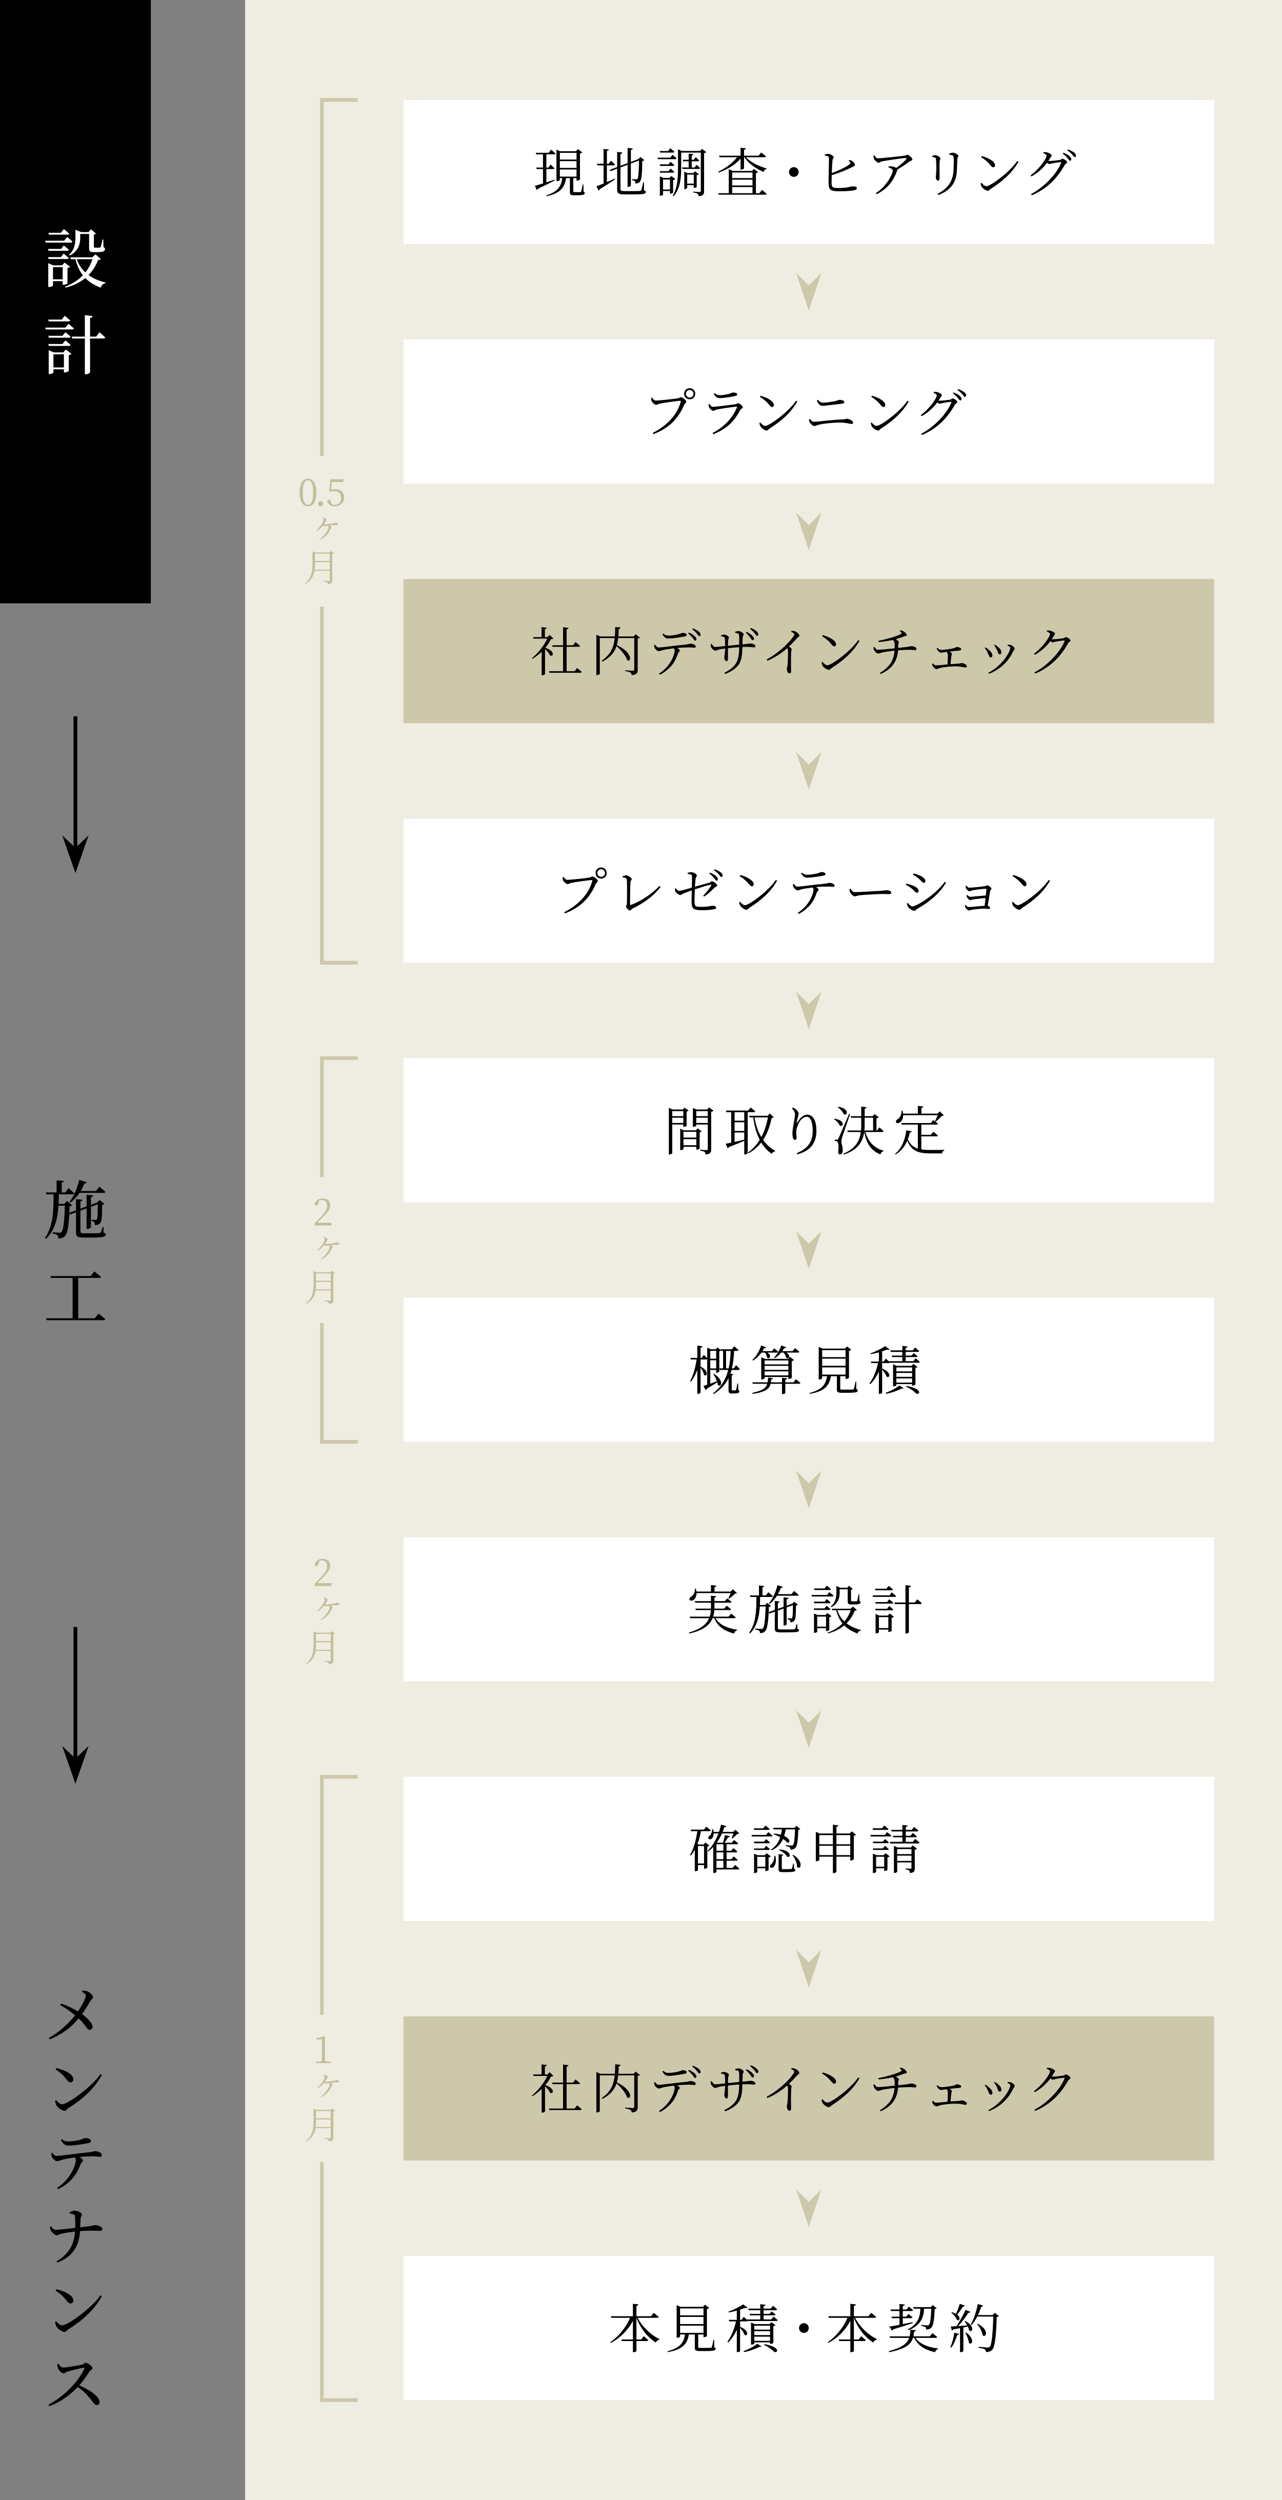 <?xml version="1.0" encoding="utf-8"?>
<svg width="340px" height="663px" viewBox="0 0 340 663" version="1.1" id="elements" xmlns="http://www.w3.org/2000/svg" xmlns:xlink="http://www.w3.org/1999/xlink" x="0px" y="0px" enable-background="new 0 0 340 663" xml:space="preserve">
	<rect x="0" y="0" width="340" height="663" fill="#808080" stroke="none"/>
	<rect x="-129" y="194" transform="matrix(-1.836970e-16 1 -1 -1.836970e-16 534 129)" fill="#EFEDE2" width="663" height="275"/>
	<rect x="195.382" y="-61.883" transform="matrix(-1.836970e-16 1 -1 -1.836970e-16 260.116 -168.882)" fill="#FFFFFF" width="38.234" height="215"/>
	<rect x="195.382" y="1.646" transform="matrix(-1.836970e-16 1 -1 -1.836970e-16 323.646 -105.353)" fill="#FFFFFF" width="38.234" height="215"/>
	<rect x="195.382" y="65.176" transform="matrix(-1.836970e-16 1 -1 -1.836970e-16 387.175 -41.823)" fill="#CEC8AB" width="38.234" height="215"/>
	<rect x="195.382" y="128.706" transform="matrix(-1.836970e-16 1 -1 -1.836970e-16 450.705 21.706)" fill="#FFFFFF" width="38.234" height="215"/>
	<rect x="195.382" y="192.235" transform="matrix(-1.836970e-16 1 -1 -1.836970e-16 514.234 85.236)" fill="#FFFFFF" width="38.234" height="215"/>
	<rect x="195.382" y="255.765" transform="matrix(-1.836970e-16 1 -1 -1.836970e-16 577.764 148.766)" fill="#FFFFFF" width="38.234" height="215"/>
	<rect x="195.382" y="319.294" transform="matrix(-1.836970e-16 1 -1 -1.836970e-16 641.294 212.295)" fill="#FFFFFF" width="38.234" height="215"/>
	<rect x="195.382" y="382.824" transform="matrix(-1.836970e-16 1 -1 -1.836970e-16 704.823 275.825)" fill="#FFFFFF" width="38.234" height="215"/>
	<rect x="195.382" y="446.354" transform="matrix(-1.836970e-16 1 -1 -1.836970e-16 768.353 339.354)" fill="#CEC8AB" width="38.234" height="215"/>
	<rect x="195.382" y="509.883" transform="matrix(-1.836970e-16 1 -1 -1.836970e-16 831.882 402.884)" fill="#FFFFFF" width="38.234" height="215"/><g><g><g>
	<path d="M147.13,47.857c-1.064,0.532-2.549,1.303-4.496,2.214c-0.028,0.153-0.154,0.28-0.28,0.336l-0.477-1.148c0.435-0.099,1.205-0.322,2.13-0.603v-3.824h-1.682l-0.111-0.392h1.793v-3.502h-1.808l-0.098-0.421h3.403l0.631-0.826c0,0,0.742,0.588,1.19,1.022c-0.028,0.154-0.168,0.225-0.364,0.225h-2.059v3.502h0.546l0.561-0.812c0,0,0.658,0.588,1.036,0.98c-0.042,0.153-0.182,0.224-0.35,0.224h-1.793v3.53c0.687-0.225,1.414-0.463,2.157-0.715L147.13,47.857z M154.765,50.814c0.252,0.126,0.308,0.238,0.308,0.406c0,0.378-0.35,0.561-1.919,0.561h-0.967c-0.896,0-1.05-0.225-1.05-0.854v-3.698h-0.995c-0.42,2.787-1.849,4.104-5.183,4.818l-0.07-0.224c2.872-0.938,3.937-2.214,4.217-4.595h-0.631v0.504c0,0.099-0.364,0.309-0.742,0.309h-0.154v-8.362l0.967,0.434h4.202l0.532-0.574l1.148,0.883c-0.098,0.112-0.336,0.238-0.616,0.294v6.863c-0.027,0.112-0.462,0.322-0.784,0.322h-0.126v-0.672h-0.854v0.14v3.362c0,0.168,0.028,0.224,0.364,0.224h0.771c0.35,0,0.63-0.014,0.742-0.014c0.112-0.014,0.168-0.042,0.21-0.182c0.084-0.238,0.252-1.079,0.406-1.878h0.183L154.765,50.814z M148.475,40.532v1.778h4.427v-1.778H148.475z M152.901,42.731h-4.427v1.793h4.427V42.731z M148.475,46.835h4.427v-1.891h-4.427V46.835z"/></g><g>
	<path d="M160.957,48.292c0.672-0.294,1.387-0.616,2.115-0.938l0.084,0.196c-0.98,0.63-2.354,1.583-4.133,2.647c-0.042,0.168-0.14,0.308-0.266,0.378l-0.561-1.19c0.393-0.126,1.064-0.378,1.877-0.715v-4.818h-1.652l-0.099-0.42h1.751v-3.937l1.401,0.154c-0.042,0.196-0.154,0.322-0.519,0.364v3.418h0.49l0.574-0.812c0,0,0.687,0.603,1.078,1.009c-0.042,0.153-0.168,0.224-0.35,0.224h-1.793V48.292z M170.804,50.491c0.379,0.126,0.477,0.238,0.477,0.435c0,0.504-0.603,0.63-3.628,0.63h-2.129c-1.4,0-1.849-0.266-1.849-1.261v-5.561l-1.737,0.658l-0.267-0.336l2.004-0.757v-4.021l1.387,0.169c-0.028,0.182-0.169,0.336-0.505,0.392v3.124l1.892-0.7v-4.049l1.358,0.168c-0.028,0.196-0.141,0.337-0.49,0.393v3.151l1.905-0.714l0.126-0.042l0.49-0.547l1.051,0.841c-0.099,0.112-0.267,0.183-0.547,0.225c-0.042,3.684-0.21,5.057-0.658,5.532c-0.294,0.322-0.729,0.448-1.163,0.448c0-0.266-0.014-0.504-0.168-0.644c-0.126-0.112-0.42-0.211-0.729-0.267v-0.252c0.322,0.027,0.827,0.069,1.051,0.069c0.196,0,0.28-0.027,0.364-0.126c0.267-0.294,0.378-1.652,0.435-4.889l-2.157,0.812v5.842c0,0.126-0.378,0.35-0.715,0.35h-0.153v-5.869l-1.892,0.715v5.701c0,0.42,0.154,0.574,1.037,0.574h2.087c0.98,0,1.681-0.015,1.989-0.042c0.224-0.028,0.308-0.084,0.392-0.21c0.126-0.253,0.322-1.093,0.532-2.13h0.183L170.804,50.491z"/></g><g>
	<path d="M178.354,41.064c0,0,0.687,0.546,1.093,0.938c-0.042,0.153-0.182,0.21-0.351,0.21h-4.594l-0.112-0.393h3.376L178.354,41.064z M175.062,40.462l-0.111-0.406h2.227l0.603-0.742c0,0,0.658,0.546,1.079,0.924c-0.042,0.154-0.168,0.225-0.364,0.225H175.062z M177.289,43.586l0.547-0.659c0,0,0.616,0.477,0.994,0.854c-0.042,0.154-0.168,0.225-0.351,0.225h-3.418l-0.111-0.42H177.289z M175.062,45.784l-0.111-0.392h2.339l0.547-0.687c0,0,0.616,0.504,0.994,0.868c-0.042,0.141-0.168,0.21-0.351,0.21H175.062z M178.521,51.065c-0.014,0.098-0.434,0.309-0.714,0.309h-0.126v-0.715h-1.835v0.967c0,0.098-0.351,0.294-0.715,0.294h-0.126v-5.141l0.91,0.406h1.625l0.477-0.519l1.093,0.826c-0.084,0.099-0.309,0.211-0.589,0.267V51.065z M177.682,50.253v-2.647h-1.835v2.647H177.682z M187.305,40.336c-0.084,0.126-0.322,0.224-0.574,0.28v10.1c0,0.728-0.154,1.19-1.429,1.33c-0.042-0.28-0.112-0.519-0.294-0.645c-0.196-0.168-0.561-0.28-1.177-0.364v-0.224c0,0,1.4,0.112,1.681,0.112c0.266,0,0.351-0.084,0.351-0.309V40.462h-5.211v3.922c0,2.451-0.112,5.533-2.018,7.662l-0.224-0.14c1.288-2.157,1.4-4.875,1.4-7.509v-4.79l1.009,0.435h4.902l0.435-0.561L187.305,40.336z M184.755,43.697c0,0,0.574,0.519,0.953,0.883c-0.042,0.154-0.168,0.224-0.364,0.224h-4.343l-0.112-0.392h1.751v-1.639h-1.456l-0.112-0.406h1.568v-1.625l1.247,0.126c-0.028,0.182-0.126,0.294-0.435,0.35v1.149h0.561l0.519-0.659c0,0,0.561,0.49,0.91,0.841c-0.042,0.154-0.168,0.225-0.35,0.225h-1.64v1.639h0.785L184.755,43.697z M182.248,49.105v0.784c0,0.07-0.336,0.267-0.658,0.267h-0.112v-4.637l0.841,0.378h1.54l0.463-0.476l1.008,0.756c-0.084,0.112-0.308,0.21-0.56,0.267v3.109c0,0.098-0.393,0.294-0.658,0.294h-0.112v-0.742H182.248z M182.248,46.303v2.396h1.751v-2.396H182.248z"/></g><g>
	<path d="M190.463,45.547c2.031-0.938,3.853-2.354,5.015-3.853h-4.65l-0.126-0.406h5.701v-2.101l1.429,0.153c-0.028,0.196-0.168,0.322-0.504,0.379v1.568h3.866l0.687-0.854c0,0,0.77,0.616,1.26,1.037c-0.042,0.153-0.168,0.224-0.378,0.224h-4.931c1.247,1.358,3.544,2.466,5.478,2.97l-0.015,0.154c-0.364,0.069-0.645,0.336-0.784,0.784c-1.933-0.812-3.992-2.186-5.057-3.908h-0.126v2.97c0,0.112-0.406,0.309-0.757,0.309h-0.168v-2.886c-1.387,1.597-3.46,2.844-5.827,3.684L190.463,45.547z M202.09,50.365c0,0,0.771,0.616,1.232,1.051c-0.042,0.14-0.168,0.21-0.364,0.21h-12.354l-0.112-0.393h2.787v-6.359l1.065,0.463h5.084l0.532-0.561l1.093,0.868c-0.084,0.084-0.294,0.21-0.574,0.252v5.337h0.938L202.09,50.365z M194.175,45.742v1.485h5.394v-1.485H194.175z M199.568,47.647h-5.394v1.541h5.394V47.647z M194.175,51.233h5.394v-1.625h-5.394V51.233z"/></g><g>
	<path d="M210.537,46.905c-0.715,0-1.289-0.574-1.289-1.289c0-0.714,0.574-1.288,1.289-1.288c0.714,0,1.288,0.574,1.288,1.288C211.825,46.331,211.251,46.905,210.537,46.905z"/></g><g>
	<path d="M225.316,42.423c0.267,0.042,0.463,0.112,0.659,0.238c0.378,0.266,0.784,0.784,0.784,1.078c0,0.28-0.364,0.364-0.896,0.645c-0.995,0.49-2.97,1.4-5.281,2.06c-0.027,0.84-0.042,1.583-0.042,1.946c0,1.373,0.309,1.472,1.989,1.472c2.213,0,3.166-0.448,3.642-0.448c0.659,0,1.079,0.153,1.079,0.476c0,0.28-0.196,0.406-0.462,0.505c-0.575,0.168-1.976,0.336-4.161,0.336c-2.507,0-2.871-0.42-2.886-2.396c-0.014-1.247,0.154-5.855,0.084-6.514c-0.056-0.392-0.364-0.476-1.092-0.574l-0.015-0.252c0.322-0.084,0.687-0.196,0.995-0.183c0.574,0.028,1.387,0.561,1.387,0.896c0,0.267-0.267,0.322-0.309,0.757c-0.069,0.603-0.14,2.073-0.195,3.418c1.904-0.673,3.781-1.597,4.678-2.283c0.238-0.183,0.28-0.294,0.168-0.532c-0.069-0.168-0.21-0.336-0.336-0.463L225.316,42.423z"/></g><g>
	<path d="M231.929,41.218c0.28,0.421,0.477,0.771,0.883,0.771c0.896,0,6.331-0.588,7.144-0.714c0.295-0.042,0.421-0.238,0.659-0.238c0.378,0,1.372,0.854,1.372,1.247c0,0.321-0.561,0.378-0.868,0.616c-0.603,0.448-1.85,1.345-3.124,2.059c0,0.07-0.014,0.141-0.042,0.225c-1.051,2.857-2.507,4.818-5.463,6.331l-0.224-0.294c2.773-1.695,4.496-5.029,4.496-5.981c0-0.42-0.519-0.63-1.135-0.841l0.07-0.308c0.406,0,0.645,0,0.896,0.056c0.448,0.07,0.84,0.21,1.093,0.379c1.078-0.757,2.213-1.709,2.619-2.283c0.182-0.267,0.126-0.322-0.168-0.322c-0.673,0-4.65,0.56-6.22,0.868c-0.546,0.112-0.561,0.364-0.896,0.364c-0.35,0-0.994-0.561-1.204-0.995c-0.112-0.237-0.141-0.532-0.183-0.854L231.929,41.218z"/></g><g>
	<path d="M247.235,41.597v-0.28c0.28-0.084,0.574-0.154,0.798-0.154c0.519,0,1.373,0.504,1.373,0.854c0,0.267-0.168,0.406-0.21,0.925c-0.042,0.603-0.014,3.684-0.014,4.258c0,0.532-0.196,0.7-0.448,0.7c-0.309,0-0.547-0.434-0.547-0.952c0-0.378,0.112-0.925,0.141-2.073c0-0.645-0.028-2.017-0.084-2.535c-0.028-0.336-0.042-0.448-0.28-0.546C247.754,41.694,247.529,41.652,247.235,41.597z M248.846,51.724l-0.182-0.308c2.731-1.443,4.048-3.32,4.216-6.191c0.07-1.275,0.099-2.466,0.042-3.432c-0.027-0.238-0.056-0.435-0.308-0.575c-0.154-0.084-0.477-0.14-0.841-0.182l-0.014-0.28c0.308-0.14,0.7-0.266,0.952-0.266c0.532,0,1.457,0.546,1.457,0.84s-0.238,0.378-0.266,0.826c-0.028,0.827-0.085,2.241-0.127,3.11C253.623,48.517,252.012,50.533,248.846,51.724z"/></g><g>
	<path d="M269.788,42.689l0.321,0.21c-1.681,2.983-4.286,5.225-7.354,7.186c-0.28,0.168-0.435,0.519-0.742,0.519c-0.547,0-1.387-0.658-1.667-1.079c-0.141-0.238-0.267-0.687-0.294-0.91l0.224-0.141c0.42,0.463,0.868,0.911,1.316,0.911C262.672,49.385,267.799,45.673,269.788,42.689z M260.374,41.372c1.598,0.448,3.53,1.401,3.53,2.479c0,0.309-0.196,0.519-0.49,0.519c-0.224,0-0.406-0.154-0.771-0.589c-0.672-0.812-1.204-1.303-2.438-2.115L260.374,41.372z"/></g><g>
	<path d="M276.779,40.336c0.252,0,0.532,0,0.84,0.056c0.547,0.126,1.289,0.547,1.289,0.799c0,0.238-0.196,0.378-0.406,0.729c-0.154,0.252-0.309,0.518-0.477,0.756c0.099,0.015,0.183,0.015,0.267,0.015c0.672,0,2.396-0.196,2.787-0.267c0.378-0.084,0.477-0.322,0.715-0.322c0.336,0,1.219,0.574,1.219,0.938c0,0.28-0.463,0.364-0.659,0.729c-1.919,3.488-4.762,6.373-8.712,8.013l-0.211-0.309c3.601-1.877,6.893-5.491,7.984-8.265c0.07-0.168,0.015-0.21-0.111-0.21c-0.309,0-1.737,0.225-2.241,0.322c-0.295,0.07-0.589,0.182-0.785,0.182c-0.153,0-0.378-0.14-0.602-0.336c-1.107,1.485-2.508,2.746-4.146,3.643l-0.21-0.295c2.185-1.568,4.244-4.426,4.244-5.238c0-0.238-0.364-0.463-0.854-0.673L276.779,40.336z M282.032,40.504c0.728,0.28,1.26,0.588,1.61,0.91c0.351,0.337,0.477,0.574,0.477,0.854c0,0.225-0.126,0.364-0.337,0.364c-0.195,0-0.363-0.308-0.644-0.672c-0.295-0.351-0.673-0.785-1.289-1.233L282.032,40.504z M283.236,39.621c0.729,0.252,1.247,0.561,1.597,0.812c0.379,0.294,0.532,0.574,0.532,0.868c0,0.238-0.126,0.364-0.322,0.364c-0.237,0-0.378-0.321-0.686-0.672c-0.309-0.351-0.645-0.673-1.289-1.135L283.236,39.621z"/></g></g></g><g><g><g>
	<path d="M173.978,106.233c0.784,0,5.239-0.477,5.911-0.616c0.364-0.07,0.448-0.28,0.687-0.28c0.42,0,1.442,0.798,1.442,1.19c0,0.309-0.406,0.448-0.602,0.91c-1.471,3.502-3.979,6.122-8.11,7.69l-0.211-0.308c4.021-2.031,6.598-5.015,7.452-8.293c0.057-0.21-0.027-0.238-0.168-0.238c-0.616,0-4.595,0.574-5.393,0.742c-0.378,0.085-0.673,0.337-0.953,0.337c-0.42,0-1.078-0.658-1.218-1.009c-0.07-0.196-0.112-0.42-0.141-0.799l0.267-0.111C173.18,105.799,173.474,106.233,173.978,106.233z M181.43,104.412c0-0.812,0.658-1.471,1.484-1.471c0.827,0,1.472,0.658,1.472,1.471c0,0.841-0.645,1.485-1.472,1.485C182.088,105.897,181.43,105.253,181.43,104.412z M181.906,104.412c0,0.574,0.448,1.022,1.008,1.022c0.561,0,1.009-0.448,1.009-1.022c0-0.546-0.448-0.994-1.009-0.994C182.354,103.418,181.906,103.866,181.906,104.412z"/></g><g>
	<path d="M187.876,107.256l0.267-0.126c0.294,0.434,0.532,0.756,0.938,0.756c0.826,0,4.902-0.532,5.883-0.672c0.393-0.056,0.519-0.267,0.757-0.267c0.42,0,1.274,0.715,1.274,1.065c0,0.266-0.546,0.42-0.714,0.77c-1.401,2.746-3.488,4.987-7.116,6.374l-0.196-0.322c3.11-1.597,5.352-4.021,6.458-6.766c0.056-0.168,0.014-0.252-0.168-0.225c-1.135,0.112-4.203,0.561-5.155,0.757c-0.435,0.098-0.63,0.351-0.938,0.351c-0.336,0-0.952-0.575-1.093-0.911C187.975,107.802,187.918,107.536,187.876,107.256z M194.895,105.043c-1.037,0.195-2.788,0.532-4.034,0.532c-0.715,0-1.107-0.393-1.569-1.135l0.21-0.183c0.532,0.393,0.896,0.561,1.345,0.561c0.869,0,1.569-0.168,2.283-0.322c0.827-0.182,1.009-0.406,1.303-0.406c0.603,0,1.079,0.196,1.079,0.532C195.511,104.818,195.343,104.944,194.895,105.043z"/></g><g>
	<path d="M211.129,106.262l0.322,0.21c-1.682,2.983-4.287,5.225-7.354,7.186c-0.28,0.168-0.434,0.519-0.742,0.519c-0.546,0-1.387-0.658-1.667-1.079c-0.14-0.238-0.266-0.687-0.294-0.91l0.224-0.141c0.421,0.463,0.869,0.911,1.317,0.911C204.013,112.957,209.14,109.245,211.129,106.262z M201.716,104.944c1.597,0.448,3.529,1.401,3.529,2.479c0,0.309-0.195,0.519-0.49,0.519c-0.224,0-0.406-0.154-0.771-0.589c-0.672-0.812-1.204-1.303-2.437-2.115L201.716,104.944z"/></g><g>
	<path d="M214.549,111.234l0.28-0.099c0.294,0.378,0.602,0.729,1.092,0.729c0.616,0,4.902-0.546,7.704-0.645c0.603-0.042,0.784-0.168,0.953-0.168c0.574,0,1.681,0.532,1.681,1.022c0,0.238-0.154,0.364-0.421,0.364c-0.35,0-1.442-0.378-3.109-0.378c-1.513,0-4.229,0.224-5.673,0.603c-0.519,0.126-0.756,0.322-1.093,0.322c-0.42,0-1.078-0.673-1.232-0.981C214.633,111.822,214.591,111.599,214.549,111.234z M223.457,107.046c-2.297,0.266-4.902,0.588-5.406,0.588c-0.393,0-0.812-0.364-1.051-0.672c-0.141-0.238-0.238-0.448-0.351-0.799l0.252-0.14c0.532,0.532,0.883,0.771,1.303,0.771c0.603,0,2.325-0.211,3.194-0.393c0.812-0.168,0.896-0.364,1.232-0.364c0.518,0,1.288,0.21,1.288,0.574C223.919,106.836,223.766,107.004,223.457,107.046z"/></g><g>
	<path d="M240.67,106.262l0.321,0.21c-1.681,2.983-4.286,5.225-7.354,7.186c-0.28,0.168-0.435,0.519-0.742,0.519c-0.547,0-1.387-0.658-1.667-1.079c-0.141-0.238-0.267-0.687-0.294-0.91l0.224-0.141c0.42,0.463,0.868,0.911,1.316,0.911C233.554,112.957,238.681,109.245,240.67,106.262z M231.256,104.944c1.598,0.448,3.53,1.401,3.53,2.479c0,0.309-0.196,0.519-0.49,0.519c-0.224,0-0.406-0.154-0.771-0.589c-0.672-0.812-1.204-1.303-2.438-2.115L231.256,104.944z"/></g><g>
	<path d="M247.661,103.908c0.252,0,0.532,0,0.84,0.056c0.547,0.126,1.289,0.547,1.289,0.799c0,0.238-0.196,0.378-0.406,0.729c-0.154,0.252-0.309,0.518-0.477,0.756c0.099,0.015,0.183,0.015,0.267,0.015c0.672,0,2.396-0.196,2.787-0.267c0.378-0.084,0.477-0.322,0.715-0.322c0.336,0,1.219,0.574,1.219,0.938c0,0.28-0.463,0.364-0.659,0.729c-1.919,3.488-4.762,6.373-8.712,8.013l-0.211-0.309c3.601-1.877,6.893-5.491,7.984-8.265c0.07-0.168,0.015-0.21-0.111-0.21c-0.309,0-1.737,0.225-2.241,0.322c-0.295,0.07-0.589,0.182-0.785,0.182c-0.153,0-0.378-0.14-0.602-0.336c-1.107,1.485-2.508,2.746-4.146,3.643l-0.21-0.295c2.185-1.568,4.244-4.426,4.244-5.238c0-0.238-0.364-0.463-0.854-0.673L247.661,103.908z M252.914,104.076c0.728,0.28,1.26,0.588,1.61,0.91c0.351,0.337,0.477,0.574,0.477,0.854c0,0.225-0.126,0.364-0.337,0.364c-0.195,0-0.363-0.308-0.644-0.672c-0.295-0.351-0.673-0.785-1.289-1.233L252.914,104.076z M254.118,103.193c0.729,0.252,1.247,0.561,1.597,0.812c0.379,0.294,0.532,0.574,0.532,0.868c0,0.238-0.126,0.364-0.322,0.364c-0.237,0-0.378-0.321-0.686-0.672c-0.309-0.351-0.645-0.673-1.289-1.135L254.118,103.193z"/></g></g></g><g><g><g>
	<path d="M146.764,169.362c-0.126,0.099-0.294,0.126-0.631,0.154c-0.363,0.757-0.896,1.541-1.526,2.297c2.703,0.812,2.171,2.521,1.274,2.004c-0.21-0.532-0.784-1.205-1.33-1.682v6.626c0,0.084-0.309,0.322-0.757,0.322h-0.14v-6.262c-0.757,0.742-1.598,1.401-2.438,1.905l-0.168-0.154c1.639-1.303,3.319-3.445,4.09-5.211h-3.642l-0.112-0.392h2.241v-2.662l1.387,0.154c-0.028,0.196-0.168,0.336-0.504,0.378v2.13h0.658l0.616-0.589L146.764,169.362z M153.053,177.15c0,0,0.757,0.603,1.205,1.037c-0.028,0.154-0.168,0.224-0.351,0.224h-8.194l-0.112-0.406h3.727v-6.471h-2.788l-0.111-0.406h2.899v-4.791l1.442,0.168c-0.027,0.21-0.154,0.351-0.49,0.393v4.23h1.709l0.645-0.841c0,0,0.742,0.588,1.205,1.022c-0.043,0.154-0.169,0.225-0.364,0.225h-3.194v6.471h2.115L153.053,177.15z"/></g><g>
	<path d="M169.735,169.11c-0.098,0.098-0.336,0.21-0.616,0.252v8.307c0,0.742-0.168,1.232-1.568,1.387c-0.057-0.294-0.154-0.546-0.379-0.687c-0.252-0.168-0.644-0.294-1.372-0.392v-0.225c0,0,1.681,0.126,2.031,0.126c0.294,0,0.378-0.084,0.378-0.322v-8.349h-4.259c-0.069,0.659-0.182,1.289-0.35,1.878c4.384,2.072,3.852,4.734,2.718,3.964c-0.351-1.205-1.682-2.718-2.802-3.698c-0.532,1.611-1.597,2.97-3.754,4.118l-0.183-0.252c2.424-1.653,3.18-3.558,3.446-6.01h-3.95v9.483c0,0.126-0.351,0.351-0.742,0.351h-0.169v-10.73l1.009,0.477h3.895c0.056-0.784,0.084-1.625,0.098-2.521l1.429,0.141c-0.042,0.196-0.182,0.35-0.49,0.392c-0.027,0.701-0.056,1.359-0.112,1.989h4.076l0.491-0.588L169.735,169.11z"/></g><g>
	<path d="M173.732,170.974c0.266,0.378,0.546,0.742,0.91,0.742c0.952,0,4.511-0.532,7.088-0.757c0.98-0.098,1.205-0.252,1.415-0.252c0.574,0,1.372,0.309,1.372,0.715c0,0.224-0.084,0.35-0.392,0.35c-0.225,0-0.757-0.084-1.443-0.084c-0.63,0-1.807,0.028-3.096,0.154c0.379,0.21,0.701,0.462,0.701,0.687c0,0.28-0.322,0.336-0.477,0.757c-0.49,1.471-1.387,3.81-4.749,5.658l-0.279-0.294c3.375-2.199,4.16-5.393,4.16-6.149c0-0.196-0.07-0.364-0.238-0.561c-1.163,0.141-2.466,0.351-2.886,0.463c-0.435,0.126-0.799,0.28-1.121,0.294c-0.321,0.014-0.952-0.546-1.106-0.938c-0.069-0.168-0.084-0.393-0.098-0.687L173.732,170.974z M175.875,168.018c0.532,0.393,0.896,0.547,1.359,0.547c0.854,0,1.82-0.168,2.521-0.322c0.826-0.183,1.008-0.406,1.303-0.406c0.602,0,1.064,0.21,1.064,0.546c0,0.21-0.154,0.336-0.603,0.421c-1.079,0.195-3.04,0.532-4.286,0.532c-0.715,0-1.106-0.406-1.569-1.135L175.875,168.018z M182.711,167.752c0.673,0.308,1.205,0.63,1.527,0.952c0.336,0.322,0.476,0.561,0.462,0.854c-0.014,0.21-0.154,0.351-0.351,0.351c-0.21-0.015-0.336-0.322-0.616-0.687c-0.28-0.351-0.63-0.784-1.232-1.232L182.711,167.752z M183.762,166.646c0.7,0.266,1.177,0.56,1.526,0.826c0.364,0.294,0.505,0.574,0.505,0.868c0,0.225-0.112,0.364-0.337,0.351c-0.237,0-0.35-0.322-0.644-0.673c-0.322-0.364-0.631-0.729-1.233-1.148L183.762,166.646z"/></g><g>
	<path d="M194.987,167.542c0.294-0.099,0.589-0.183,0.841-0.183c0.645,0,1.415,0.574,1.415,0.883c0,0.294-0.253,0.224-0.28,0.798c-0.015,0.519-0.042,1.247-0.057,1.85c1.653-0.141,1.793-0.238,2.102-0.238c0.561,0,1.33,0.266,1.33,0.7c0,0.238-0.098,0.322-0.35,0.322c-0.336,0-0.854-0.126-1.905-0.126c-0.35,0-0.756,0.014-1.19,0.028c-0.056,1.736-0.112,3.487-1.022,4.72c-0.616,0.883-1.863,1.821-3.572,2.438l-0.196-0.322c1.093-0.518,2.312-1.274,3.082-2.479c0.687-1.078,0.841-2.675,0.854-4.3c-1.009,0.07-2.087,0.168-2.97,0.266c-0.014,1.121,0,2.27,0,2.676c0,0.561-0.112,0.771-0.406,0.771c-0.364,0-0.574-0.603-0.574-0.994c0-0.477,0.196-0.883,0.225-2.367c-0.715,0.084-1.275,0.182-1.695,0.294c-0.364,0.084-0.673,0.28-0.98,0.28c-0.351,0-0.925-0.659-1.064-0.967c-0.07-0.168-0.099-0.532-0.084-0.771l0.252-0.084c0.252,0.406,0.504,0.841,0.854,0.841c0.532,0,1.877-0.154,2.718-0.253c0-0.714-0.015-1.807-0.099-2.143c-0.07-0.28-0.393-0.364-0.98-0.448v-0.28c0.238-0.084,0.546-0.154,0.784-0.154c0.448,0,1.289,0.393,1.289,0.771c0,0.294-0.168,0.309-0.196,0.757c-0.028,0.252-0.042,0.812-0.042,1.429c0.896-0.084,2.045-0.196,2.97-0.295c0.014-1.26,0.014-2.129-0.042-2.675c-0.042-0.294-0.406-0.364-1.009-0.448V167.542z M197.999,167.584c0.687,0.308,1.19,0.658,1.513,1.008c0.336,0.351,0.448,0.561,0.448,0.841c-0.014,0.21-0.154,0.351-0.35,0.336c-0.225-0.014-0.364-0.308-0.631-0.672c-0.266-0.364-0.603-0.827-1.177-1.275L197.999,167.584z M199.12,166.533c0.714,0.28,1.204,0.561,1.54,0.896c0.337,0.308,0.477,0.561,0.463,0.84c0,0.225-0.141,0.351-0.351,0.351c-0.21-0.014-0.35-0.322-0.63-0.672c-0.309-0.351-0.603-0.729-1.205-1.177L199.12,166.533z"/></g><g>
	<path d="M209.928,167.275c0.322,0.014,0.616,0.028,0.91,0.154c0.546,0.182,1.162,0.798,1.162,1.162c0,0.267-0.252,0.238-0.63,0.658c-0.519,0.575-1.205,1.331-2.129,2.214c0.392,0.252,0.714,0.49,0.714,0.687c0,0.182-0.126,0.378-0.126,0.729c-0.098,2.03-0.027,4.174-0.027,5.015c0,0.518-0.127,0.686-0.421,0.686c-0.462,0-0.7-0.672-0.7-1.134c0-0.253,0.112-0.532,0.168-0.995c0.112-0.952,0.168-3.292,0.126-3.922c-0.014-0.252-0.056-0.42-0.21-0.616c-0.883,0.771-2.802,2.312-5.253,3.319l-0.182-0.336c3.544-1.975,5.967-4.538,6.947-5.925c0.267-0.364,0.378-0.603,0.378-0.715c0-0.224-0.237-0.42-0.826-0.714L209.928,167.275z"/></g><g>
	<path d="M227.62,169.741l0.322,0.21c-1.681,2.983-4.286,5.225-7.354,7.186c-0.28,0.168-0.434,0.519-0.742,0.519c-0.546,0-1.387-0.658-1.667-1.079c-0.14-0.238-0.266-0.687-0.294-0.91l0.224-0.141c0.421,0.463,0.869,0.911,1.317,0.911C220.504,176.437,225.631,172.725,227.62,169.741z M218.207,168.424c1.597,0.448,3.53,1.401,3.53,2.479c0,0.309-0.196,0.519-0.49,0.519c-0.225,0-0.406-0.154-0.771-0.589c-0.672-0.812-1.204-1.303-2.437-2.115L218.207,168.424z"/></g><g>
	<path d="M238.81,167.136c0.56,0.14,0.924,0.35,1.162,0.546c0.225,0.182,0.519,0.519,0.519,0.771c0,0.238-0.448,0.21-0.784,0.336c-0.729,0.28-1.401,0.532-2.144,0.729c0.42,0.238,0.826,0.574,0.826,0.757c0,0.279-0.182,0.392-0.182,0.966c0,0.196,0,0.393,0,0.589c0.868-0.084,1.807-0.196,2.255-0.252c0.883-0.127,0.98-0.211,1.247-0.211c0.561,0,1.345,0.28,1.345,0.687c0,0.225-0.099,0.379-0.393,0.379c-0.238,0-0.756-0.112-1.457-0.112c-0.616,0-2.017,0.07-3.025,0.14c-0.224,2.872-1.597,4.959-4.608,6.262l-0.21-0.267c2.619-1.61,3.656-3.277,3.88-5.896c-1.093,0.111-2.815,0.364-3.348,0.49c-0.406,0.098-0.7,0.28-1.051,0.28c-0.35,0-0.91-0.617-1.064-0.995c-0.07-0.14-0.112-0.393-0.126-0.7l0.224-0.084c0.309,0.42,0.561,0.771,0.911,0.771c0.91,0,3.348-0.267,4.482-0.393c0.014-0.294,0.014-0.588,0.014-0.896c-0.014-0.616-0.084-0.938-0.504-1.316c-0.757,0.168-1.793,0.364-3.74,0.574l-0.07-0.351c2.409-0.448,5.323-1.358,5.995-1.82c0.238-0.154,0.211-0.364-0.336-0.785L238.81,167.136z"/></g><g>
	<path d="M248.569,171.814c0.351,0.295,0.687,0.532,1.093,0.532c0.477,0,1.373-0.098,2.354-0.252c1.568-0.238,1.484-0.518,1.751-0.518c0.462,0,1.148,0.266,1.148,0.546c0,0.196-0.126,0.364-0.435,0.393c-0.42,0.042-1.625,0.153-2.661,0.266c0.351,0.154,0.616,0.364,0.616,0.603c0,0.196-0.098,0.42-0.14,0.672c-0.057,0.448-0.154,1.345-0.196,2.073c0.771-0.056,1.526-0.111,2.143-0.14c0.519-0.028,0.659-0.154,0.799-0.154c0.477,0,1.387,0.435,1.387,0.841c0,0.21-0.14,0.35-0.378,0.35c-0.322,0-1.148-0.28-2.34-0.308c-1.135-0.057-3.361,0.168-4.398,0.434c-0.434,0.112-0.672,0.28-0.938,0.28c-0.35,0-0.91-0.518-1.022-0.784c-0.069-0.168-0.098-0.336-0.126-0.63l0.183-0.085c0.252,0.295,0.518,0.533,0.896,0.533c0.364,0,1.625-0.127,2.997-0.267c0.057-0.757,0.084-1.835,0.084-2.339c0-0.448-0.098-0.715-0.308-0.98c-0.715,0.098-1.247,0.21-1.527,0.21c-0.266,0-0.504-0.196-0.714-0.435c-0.154-0.182-0.337-0.448-0.435-0.729L248.569,171.814z"/></g><g>
	<path d="M261.169,171.842l0.168-0.154c0.378,0.196,0.742,0.49,0.98,0.715c0.574,0.49,0.883,0.98,0.883,1.429c0,0.294-0.141,0.504-0.435,0.504c-0.448,0-0.462-0.546-0.854-1.303C261.688,172.57,261.435,172.178,261.169,171.842z M262.275,178.691l-0.168-0.252c3.712-1.933,5.827-5.547,5.827-6.611c0-0.225-0.196-0.393-0.742-0.616l0.069-0.211c0.183-0.014,0.435-0.042,0.659,0c0.518,0.085,1.19,0.701,1.19,1.051c0,0.225-0.238,0.337-0.393,0.658C267.683,174.98,265.651,177.403,262.275,178.691z M263.634,171.113l0.169-0.154c0.405,0.225,0.728,0.448,1.036,0.743c0.448,0.378,0.742,0.84,0.742,1.345c0,0.308-0.196,0.476-0.462,0.476c-0.42,0-0.42-0.574-0.757-1.261C264.166,171.884,263.914,171.436,263.634,171.113z"/></g><g>
	<path d="M277.678,167.191c0.252,0,0.532,0,0.841,0.056c0.546,0.126,1.288,0.547,1.288,0.799c0,0.238-0.195,0.378-0.406,0.729c-0.153,0.252-0.308,0.519-0.476,0.756c0.098,0.015,0.182,0.015,0.266,0.015c0.673,0,2.396-0.196,2.788-0.267c0.378-0.084,0.476-0.322,0.714-0.322c0.336,0,1.219,0.574,1.219,0.938c0,0.28-0.462,0.364-0.658,0.729c-1.919,3.488-4.763,6.374-8.713,8.013l-0.21-0.309c3.6-1.877,6.892-5.491,7.984-8.265c0.07-0.168,0.014-0.21-0.112-0.21c-0.308,0-1.736,0.225-2.241,0.322c-0.294,0.07-0.588,0.183-0.784,0.183c-0.154,0-0.378-0.141-0.603-0.337c-1.106,1.485-2.507,2.746-4.146,3.643l-0.21-0.294c2.186-1.569,4.244-4.427,4.244-5.239c0-0.238-0.364-0.462-0.854-0.673L277.678,167.191z"/></g></g></g><g><g><g>
	<path d="M150.503,233.334c0.784,0,5.238-0.477,5.911-0.616c0.364-0.07,0.448-0.28,0.687-0.28c0.42,0,1.442,0.798,1.442,1.19c0,0.309-0.406,0.448-0.603,0.91c-1.471,3.502-3.978,6.122-8.11,7.69l-0.21-0.308c4.021-2.031,6.598-5.015,7.452-8.293c0.056-0.21-0.028-0.238-0.168-0.238c-0.616,0-4.595,0.574-5.394,0.742c-0.378,0.085-0.672,0.337-0.952,0.337c-0.42,0-1.078-0.658-1.219-1.009c-0.07-0.196-0.112-0.42-0.14-0.799l0.266-0.111C149.704,232.899,149.998,233.334,150.503,233.334z M157.954,231.513c0-0.812,0.659-1.471,1.485-1.471s1.471,0.658,1.471,1.471c0,0.841-0.645,1.485-1.471,1.485S157.954,232.354,157.954,231.513z M158.431,231.513c0,0.574,0.448,1.022,1.009,1.022s1.009-0.448,1.009-1.022c0-0.546-0.448-0.994-1.009-0.994S158.431,230.967,158.431,231.513z"/></g><g>
	<path d="M165.111,232.396c0.336-0.126,0.7-0.252,0.952-0.252c0.574,0,1.471,0.644,1.471,0.98c0,0.238-0.294,0.406-0.336,0.854c-0.069,0.771-0.112,4.608-0.112,5.896c0,0.112,0.028,0.154,0.141,0.126c2.535-0.812,5.785-3.039,7.69-5.057l0.266,0.267c-1.723,2.312-4.398,4.286-7.382,5.715c-0.435,0.21-0.462,0.547-0.757,0.547c-0.336,0-1.008-0.771-1.008-1.079c0-0.196,0.224-0.378,0.238-0.896c0.027-0.854,0.056-5.196-0.028-6.247c-0.014-0.238-0.154-0.435-1.121-0.589L165.111,232.396z"/></g><g>
	<path d="M182.361,231.484c0.378-0.126,0.742-0.182,1.036-0.182c0.505,0,1.415,0.532,1.415,0.841c0,0.322-0.28,0.49-0.336,0.91c-0.057,0.406-0.112,1.19-0.168,2.102c1.204-0.351,2.983-0.841,3.81-1.079c0.406-0.112,0.504-0.364,0.715-0.364c0.406,0,1.358,0.757,1.358,1.093c0,0.294-0.406,0.336-0.729,0.658c-0.588,0.589-1.583,1.555-2.718,2.312l-0.237-0.238c0.882-0.91,1.666-1.905,2.101-2.676c0.099-0.168,0.042-0.266-0.154-0.238c-0.771,0.127-2.913,0.812-4.174,1.233c-0.056,1.232-0.099,2.549-0.084,3.376c0.028,1.148,0.168,1.261,1.877,1.261c1.947,0,2.591-0.309,2.913-0.309c0.379,0,0.938,0.168,0.938,0.532c0,0.252-0.266,0.378-0.644,0.435c-0.631,0.126-1.863,0.238-2.788,0.238c-2.199,0-3.039-0.127-3.067-1.976c-0.028-0.967,0.014-2.354,0.042-3.277c-0.673,0.224-1.583,0.546-2.171,0.798c-0.505,0.225-0.519,0.42-0.911,0.42c-0.322,0-1.092-0.574-1.274-0.966c-0.098-0.196-0.098-0.477-0.084-0.742l0.224-0.085c0.28,0.421,0.505,0.701,0.854,0.701c0.49,0,2.424-0.574,3.376-0.869c0.028-1.148,0.07-2.549,0.028-3.109c-0.028-0.351-0.448-0.435-1.135-0.532L182.361,231.484z M188.314,231.415c0.7,0.294,1.232,0.616,1.597,0.924c0.351,0.337,0.477,0.575,0.477,0.841c0,0.238-0.112,0.378-0.336,0.378c-0.211,0-0.364-0.322-0.645-0.672c-0.295-0.351-0.687-0.784-1.289-1.219L188.314,231.415z M189.519,230.532c0.729,0.252,1.261,0.546,1.611,0.812c0.364,0.309,0.519,0.588,0.519,0.868c0,0.238-0.126,0.364-0.337,0.364c-0.21,0-0.363-0.336-0.672-0.672c-0.294-0.351-0.658-0.673-1.289-1.135L189.519,230.532z"/></g><g>
	<path d="M205.766,233.362l0.322,0.21c-1.682,2.983-4.287,5.225-7.354,7.186c-0.28,0.168-0.434,0.519-0.742,0.519c-0.546,0-1.387-0.658-1.667-1.079c-0.14-0.238-0.266-0.687-0.294-0.91l0.224-0.141c0.421,0.463,0.869,0.911,1.317,0.911C198.649,240.058,203.776,236.346,205.766,233.362z M196.353,232.045c1.597,0.448,3.529,1.401,3.529,2.479c0,0.309-0.195,0.519-0.49,0.519c-0.224,0-0.406-0.154-0.771-0.589c-0.672-0.812-1.204-1.303-2.437-2.115L196.353,232.045z"/></g><g>
	<path d="M210.539,234.398c0.267,0.378,0.547,0.742,0.911,0.742c0.952,0,4.51-0.532,7.087-0.756c0.981-0.099,1.205-0.253,1.415-0.253c0.574,0,1.373,0.309,1.373,0.715c0,0.224-0.084,0.351-0.393,0.351c-0.224,0-0.756-0.084-1.442-0.084c-0.631,0-1.807,0.027-3.096,0.153c0.378,0.21,0.7,0.463,0.7,0.687c0,0.28-0.322,0.336-0.477,0.757c-0.49,1.471-1.387,3.81-4.748,5.659l-0.28-0.295c3.376-2.199,4.16-5.393,4.16-6.149c0-0.195-0.07-0.364-0.238-0.56c-1.162,0.14-2.465,0.35-2.886,0.462c-0.434,0.126-0.798,0.28-1.12,0.294c-0.322,0.015-0.952-0.546-1.106-0.938c-0.07-0.168-0.084-0.392-0.099-0.687L210.539,234.398z M212.683,231.442c0.532,0.393,0.896,0.547,1.358,0.547c0.854,0,1.821-0.168,2.521-0.322c0.826-0.183,1.009-0.406,1.303-0.406c0.603,0,1.064,0.21,1.064,0.546c0,0.211-0.154,0.337-0.603,0.421c-1.078,0.196-3.039,0.532-4.286,0.532c-0.714,0-1.106-0.406-1.568-1.135L212.683,231.442z"/></g><g>
	<path d="M225.588,235.688c0.308,0.476,0.532,0.91,1.12,0.91c1.247,0,6.149-0.322,6.794-0.351c0.938-0.069,1.33-0.153,1.694-0.153c0.532,0,1.163,0.237,1.163,0.616c0,0.252-0.141,0.406-0.616,0.406c-0.49,0-0.98-0.028-1.835-0.028c-0.883,0-4.818,0.21-5.869,0.336c-0.799,0.084-0.953,0.294-1.359,0.294c-0.392,0-1.05-0.686-1.246-1.162c-0.099-0.267-0.112-0.504-0.126-0.784L225.588,235.688z"/></g><g>
	<path d="M240.24,234.637l0.141-0.309c0.714,0.183,1.232,0.336,1.877,0.589c0.854,0.35,1.373,0.854,1.373,1.387c0,0.224-0.141,0.434-0.406,0.434c-0.435,0-0.658-0.504-1.387-1.05C241.306,235.267,240.829,234.944,240.24,234.637z M250.578,233.853l0.322,0.21c-1.597,2.801-4.553,5.253-7.648,6.962c-0.279,0.168-0.434,0.532-0.798,0.532c-0.435,0-1.317-0.589-1.625-1.037c-0.168-0.224-0.294-0.729-0.309-0.938l0.225-0.126c0.378,0.448,0.812,0.925,1.288,0.925C242.986,240.38,248.057,237.354,250.578,233.853z M242.118,231.947l0.153-0.322c0.532,0.14,1.163,0.35,1.766,0.603c0.952,0.476,1.372,0.938,1.372,1.429c0,0.252-0.153,0.462-0.406,0.462c-0.392,0-0.672-0.561-1.414-1.162C243.112,232.55,242.524,232.157,242.118,231.947z"/></g><g>
	<path d="M256.309,234.875c0.21,0.252,0.42,0.546,0.756,0.546c0.645,0,3.418-0.294,4.049-0.393c0.364-0.042,0.434-0.252,0.672-0.252c0.309,0,1.163,0.589,1.163,0.911c0,0.252-0.322,0.336-0.364,0.658c-0.154,0.826-0.42,2.647-0.616,3.866c0.322,0.098,0.603,0.322,0.603,0.518c0,0.225-0.141,0.337-0.337,0.337c-0.224,0-0.729-0.099-1.177-0.099c-0.91,0-2.479,0.168-3.361,0.309c-0.252,0.056-0.532,0.196-0.715,0.196c-0.35,0-0.84-0.547-0.952-0.812c-0.056-0.126-0.126-0.364-0.126-0.574l0.168-0.099c0.238,0.267,0.448,0.561,0.841,0.561c0.714,0,3.039-0.267,4.23-0.351c0.069-0.546,0.14-1.303,0.224-2.031c-1.177,0.084-2.493,0.253-3.334,0.364c-0.322,0.057-0.476,0.196-0.672,0.196c-0.295,0-0.729-0.448-0.869-0.714c-0.084-0.141-0.14-0.393-0.153-0.574l0.182-0.099c0.225,0.225,0.49,0.49,0.812,0.49c0.406,0,2.76-0.252,4.104-0.35c0.084-0.715,0.154-1.345,0.196-1.667c0.014-0.084-0.028-0.112-0.099-0.112c-0.784,0-2.689,0.238-3.684,0.42c-0.294,0.07-0.547,0.238-0.757,0.238c-0.322,0-0.826-0.574-0.91-0.841c-0.057-0.182-0.07-0.405-0.084-0.574L256.309,234.875z"/></g><g>
	<path d="M278.139,233.362l0.322,0.21c-1.681,2.983-4.286,5.225-7.354,7.186c-0.28,0.168-0.435,0.519-0.742,0.519c-0.547,0-1.387-0.658-1.667-1.079c-0.141-0.238-0.267-0.687-0.294-0.91l0.224-0.141c0.42,0.463,0.868,0.911,1.316,0.911C271.023,240.058,276.15,236.346,278.139,233.362z M268.727,232.045c1.597,0.448,3.529,1.401,3.529,2.479c0,0.309-0.196,0.519-0.49,0.519c-0.224,0-0.406-0.154-0.771-0.589c-0.672-0.812-1.204-1.303-2.438-2.115L268.727,232.045z"/></g></g></g><g><g><g>
	<path d="M178.285,298.223v7.578c0,0.126-0.309,0.363-0.729,0.363h-0.168v-12.368l0.966,0.448h2.746l0.462-0.504l1.051,0.798c-0.084,0.099-0.28,0.21-0.519,0.252v3.782c-0.014,0.084-0.462,0.28-0.756,0.28h-0.112v-0.63H178.285z M178.285,294.664v1.345h2.941v-1.345H178.285z M181.227,297.816v-1.401h-2.941v1.401H181.227z M186.073,300.029c-0.084,0.112-0.28,0.224-0.519,0.266v4.272c-0.014,0.099-0.462,0.322-0.756,0.322h-0.126v-0.756h-3.404v0.588c0,0.084-0.364,0.294-0.729,0.294h-0.14v-5.687l0.924,0.434h3.222l0.477-0.532L186.073,300.029z M181.269,300.155v1.526h3.404v-1.526H181.269z M184.673,303.713v-1.61h-3.404v1.61H184.673z M189.225,294.552c-0.098,0.112-0.336,0.238-0.616,0.295v9.973c0,0.743-0.14,1.219-1.471,1.359c-0.028-0.294-0.098-0.547-0.28-0.687c-0.224-0.154-0.574-0.267-1.204-0.364v-0.224c0,0,1.414,0.111,1.709,0.111c0.266,0,0.35-0.084,0.35-0.308v-6.485h-3.054v0.308c0,0.084-0.392,0.28-0.771,0.28h-0.126v-4.973l0.953,0.406h2.857l0.462-0.574L189.225,294.552z M184.658,294.664v1.345h3.054v-1.345H184.658z M187.712,297.816v-1.401h-3.054v1.401H187.712z"/></g><g>
	<path d="M198.295,294.944v10.856c0,0.098-0.309,0.363-0.771,0.363h-0.141v-3.613c-1.022,0.434-2.353,0.994-4.062,1.639c-0.057,0.182-0.183,0.28-0.322,0.322l-0.561-1.19c0.336-0.057,0.854-0.154,1.484-0.295v-8.082h-1.303l-0.098-0.42h5.897l0.658-0.812c0,0,0.742,0.574,1.219,1.009c-0.042,0.153-0.183,0.224-0.378,0.224H198.295z M197.384,294.944h-2.563v2.27h2.563V294.944z M194.82,299.931h2.563v-2.311h-2.563V299.931z M194.82,302.831c0.785-0.168,1.667-0.379,2.563-0.603v-1.892h-2.563V302.831z M205.214,296.289c-0.111,0.112-0.252,0.154-0.56,0.183c-0.421,2.03-1.093,4.062-2.27,5.827c0.868,1.218,1.933,2.199,3.193,2.913l-0.027,0.154c-0.393,0.028-0.729,0.266-0.841,0.645c-1.135-0.757-2.073-1.779-2.829-3.026c-0.854,1.093-1.934,2.073-3.32,2.858l-0.182-0.183c1.288-0.925,2.311-2.073,3.109-3.376c-0.854-1.652-1.429-3.655-1.723-5.953h-0.98l-0.126-0.42h4.916l0.589-0.603L205.214,296.289z M200.115,296.331c0.309,2.018,0.925,3.769,1.793,5.225c0.869-1.61,1.429-3.403,1.751-5.225H200.115z"/></g><g>
	<path d="M210.035,293.922l0.182-0.182c0.28,0.084,0.477,0.168,0.673,0.308c0.519,0.351,0.925,0.98,0.925,1.289c0,0.294-0.099,0.49-0.183,0.826c-0.14,0.448-0.224,0.868-0.322,1.415c-0.056,0.294,0.057,0.308,0.21,0.027c0.659-1.162,1.64-2.003,2.55-2.003c1.681,0,2.451,1.808,2.451,4.301c0,2.899-1.288,5.238-5.043,6.219l-0.153-0.321c3.39-1.359,4.216-3.488,4.216-5.996c0-2.283-0.63-3.642-1.61-3.642c-0.659,0-1.541,0.631-2.031,1.569c-0.448,0.868-0.729,1.694-0.729,2.675c0,0.561,0.084,0.967,0.084,1.429c0,0.28-0.168,0.448-0.393,0.448c-0.196,0-0.364-0.069-0.49-0.35c-0.14-0.295-0.21-0.938-0.21-1.303c0-1.513,0.673-4.217,0.673-4.973C210.834,294.931,210.623,294.595,210.035,293.922z"/></g><g>
	<path d="M221.306,296.682c2.955,0.378,2.409,2.381,1.4,1.82c-0.196-0.616-0.925-1.303-1.526-1.681L221.306,296.682z M225.452,295.463c-0.631,1.891-1.878,5.393-2.088,6.079c-0.14,0.462-0.238,0.91-0.224,1.261c0,0.63,0.406,1.247,0.364,2.396c-0.028,0.588-0.309,0.966-0.784,0.966c-0.253,0-0.421-0.252-0.435-0.686c0.196-1.429,0.098-2.521-0.21-2.718c-0.183-0.141-0.393-0.183-0.701-0.21v-0.309h0.631c0.168,0,0.224-0.014,0.351-0.294c0.252-0.519,0.252-0.519,2.829-6.556L225.452,295.463z M222.3,293.516c3.04,0.448,2.508,2.521,1.457,1.961c-0.21-0.645-0.98-1.429-1.583-1.821L222.3,293.516z M229.5,300.211c0.7,2.438,2.255,4.287,4.805,4.931l-0.015,0.154c-0.364,0.099-0.658,0.378-0.77,0.854c-2.55-0.994-3.74-2.928-4.314-5.939h-0.015c-0.364,2.592-1.681,4.735-5.364,5.968l-0.126-0.238c3.138-1.316,4.271-3.292,4.594-5.729h-3.474l-0.112-0.406h3.643c0.042-0.448,0.056-0.896,0.056-1.372v-2.018h-2.703l-0.126-0.406h2.829v-2.535l1.387,0.154c-0.028,0.196-0.14,0.336-0.477,0.392v1.989h2.102l0.519-0.561l1.106,0.869c-0.099,0.098-0.309,0.21-0.603,0.266v3.222h0.183l0.602-0.826c0,0,0.687,0.603,1.093,1.009c-0.042,0.154-0.168,0.224-0.35,0.224H229.5z M229.317,298.433c0,0.462-0.027,0.924-0.069,1.372h2.311v-3.39h-2.241V298.433z"/></g><g>
	<path d="M244.349,304.819c0.714,0.112,1.541,0.154,2.493,0.154c0.841,0,2.676,0,3.572-0.027v0.195c-0.351,0.07-0.532,0.364-0.561,0.743h-3.067c-3.25,0-5.029-0.603-6.164-3.376c-0.602,1.414-1.568,2.759-3.109,3.67l-0.14-0.168c1.891-1.527,2.717-4.049,2.997-6.262l1.443,0.294c-0.042,0.196-0.21,0.309-0.519,0.322c-0.126,0.589-0.294,1.19-0.519,1.793c0.616,1.358,1.457,2.073,2.647,2.451v-6.373h-4.272l-0.111-0.406h7.815l0.673-0.771c0,0,0.742,0.546,1.232,0.952c-0.042,0.154-0.182,0.225-0.378,0.225h-4.034v2.718h2.521l0.658-0.827c0,0,0.742,0.574,1.232,1.009c-0.042,0.154-0.196,0.225-0.392,0.225h-4.021V304.819z M239.516,295.743c0.015,0.98-0.406,1.625-0.826,1.904c-0.364,0.267-0.883,0.295-1.051-0.042c-0.112-0.279,0.07-0.574,0.351-0.756c0.63-0.336,1.177-1.247,1.093-2.27l0.252-0.014c0.084,0.28,0.126,0.532,0.154,0.771h3.936v-2.045l1.443,0.14c-0.028,0.196-0.169,0.336-0.505,0.393v1.513h4.272l0.588-0.603l1.093,1.036c-0.098,0.099-0.266,0.127-0.532,0.154c-0.392,0.463-1.106,1.148-1.639,1.541l-0.182-0.112c0.224-0.42,0.504-1.078,0.686-1.61H239.516z"/></g></g></g><g><g><g>
	<path d="M194.015,363.314c-0.099,0.35-0.196,0.687-0.309,1.008l0.771,0.085c-0.028,0.168-0.168,0.294-0.42,0.336v3.782c0,0.168,0.027,0.21,0.224,0.21h0.393c0.182,0,0.308,0,0.378-0.015c0.084,0,0.112-0.014,0.168-0.14c0.084-0.182,0.225-0.98,0.336-1.681h0.196l0.042,1.723c0.238,0.112,0.28,0.225,0.28,0.393c0,0.336-0.308,0.532-1.415,0.532h-0.602c-0.715,0-0.841-0.238-0.841-0.785v-3.291c-0.812,1.667-2.045,3.067-3.964,4.244l-0.168-0.183c2.213-1.723,3.417-3.781,4.048-6.219h-2.241l-0.112-0.421h0.995v-4.636h-0.505l-0.027-0.112c-0.099,0.084-0.28,0.154-0.477,0.196v5.421c-0.015,0.084-0.435,0.308-0.7,0.308h-0.126v-0.756h-1.569v3.642c0.546-0.196,1.148-0.42,1.779-0.645c-0.252-0.687-0.616-1.372-0.967-1.862l0.196-0.084c2.745,1.708,1.891,3.712,1.009,2.927c-0.028-0.224-0.07-0.462-0.154-0.7c-0.7,0.435-1.639,1.037-2.802,1.709c-0.042,0.168-0.14,0.309-0.28,0.364l-0.588-1.106c0.238-0.07,0.574-0.183,0.994-0.322v-6.766c-0.056,0.042-0.154,0.056-0.252,0.056h-1.513v1.877c2.409,1.219,1.694,2.872,0.924,2.228c-0.084-0.588-0.504-1.358-0.924-1.919v6.584c0,0.14-0.351,0.35-0.673,0.35h-0.182v-6.346c-0.42,1.149-0.98,2.199-1.695,3.152l-0.21-0.183c0.883-1.639,1.415-3.712,1.723-5.743h-1.54l-0.112-0.406h1.835v-3.264l1.358,0.168c-0.042,0.196-0.154,0.337-0.504,0.393v2.703h0.294l0.561-0.812c0,0,0.518,0.477,0.91,0.883v-2.802l0.995,0.435h1.26l0.463-0.49l0.938,0.729l-0.057-0.225h2.928l0.631-0.784c0,0,0.714,0.547,1.148,0.98c-0.028,0.154-0.183,0.225-0.378,0.225H194.7c-0.084,1.694-0.252,3.235-0.588,4.636h0.504l0.574-0.854c0,0,0.659,0.603,1.009,1.051c-0.042,0.154-0.168,0.225-0.336,0.225H194.015z M188.369,358.229v2.087h1.569v-2.087H188.369z M189.938,362.907v-2.172h-1.569v2.172H189.938z M193.244,362.893c0.322-1.414,0.476-2.955,0.532-4.636h-1.219v4.636H193.244z"/></g><g>
	<path d="M211.09,365.765c0,0,0.743,0.574,1.191,1.009c-0.028,0.14-0.168,0.21-0.364,0.21h-3.643v2.438c0,0.111-0.378,0.294-0.714,0.294h-0.168v-2.731h-3.026c-0.321,1.316-1.232,2.129-4.748,2.689l-0.112-0.28c2.718-0.589,3.643-1.274,3.979-2.409h-3.838l-0.112-0.393h4.048c0.07-0.378,0.099-0.784,0.112-1.261l1.316,0.168c-0.042,0.154-0.168,0.309-0.476,0.337c-0.028,0.266-0.057,0.518-0.099,0.756h2.956v-1.204l1.387,0.14c-0.028,0.183-0.154,0.309-0.505,0.364v0.7h2.172L211.09,365.765z M201.943,358.705c-0.645,0.896-1.415,1.625-2.213,2.115l-0.196-0.154c0.91-0.854,1.821-2.27,2.354-3.853l1.274,0.519c-0.056,0.154-0.225,0.252-0.519,0.224c-0.14,0.267-0.28,0.519-0.434,0.757h2.562l0.561-0.742c0,0,0.658,0.532,1.064,0.925c-0.027,0.153-0.168,0.21-0.364,0.21h-2.507c1.274,0.812,0.546,1.891-0.099,1.33c-0.027-0.42-0.266-0.952-0.504-1.33H201.943z M209.087,365.694v-0.519h-6.303v0.364c0,0.084-0.364,0.295-0.743,0.295h-0.153v-5.911l0.98,0.448h6.079l0.519-0.547l1.106,0.854c-0.099,0.112-0.309,0.225-0.589,0.28v4.454c-0.014,0.084-0.462,0.28-0.756,0.28H209.087z M202.784,360.792v1.036h6.303v-1.036H202.784z M209.087,362.221h-6.303v1.064h6.303V362.221z M209.087,364.756v-1.078h-6.303v1.078H209.087z M205.319,360.022c0.7-0.729,1.429-1.933,1.919-3.208l1.247,0.49c-0.042,0.154-0.225,0.252-0.519,0.238c-0.154,0.267-0.322,0.532-0.505,0.771h2.746l0.63-0.784c0,0,0.729,0.546,1.177,0.967c-0.042,0.153-0.168,0.21-0.364,0.21h-3.096c1.303,0.756,0.603,1.891-0.084,1.345c-0.056-0.435-0.35-0.967-0.658-1.345h-0.645c-0.518,0.616-1.093,1.12-1.667,1.484L205.319,360.022z"/></g><g>
	<path d="M227.105,368.384c0.322,0.099,0.364,0.21,0.364,0.393c0,0.42-0.406,0.588-2.634,0.588h-1.555c-1.106,0-1.331-0.21-1.331-0.91v-3.488h-1.582c-0.435,2.83-2.031,4.062-5.604,4.679l-0.056-0.224c3.081-0.841,4.286-2.046,4.622-4.455h-1.288v0.561c0,0.098-0.364,0.309-0.757,0.309h-0.154v-8.643l0.995,0.448h5.98l0.519-0.575l1.135,0.883c-0.099,0.112-0.322,0.225-0.603,0.294v7.145c-0.014,0.084-0.448,0.308-0.771,0.308h-0.14v-0.729h-1.401v0.015v3.291c0,0.211,0.057,0.253,0.589,0.253h1.414c0.631,0,1.135,0,1.331-0.015c0.168-0.014,0.21-0.056,0.267-0.196c0.126-0.252,0.266-1.05,0.434-1.904h0.196L227.105,368.384z M218.043,358.061v1.849h6.205v-1.849H218.043z M224.248,360.315h-6.205v1.892h6.205V360.315z M218.043,364.546h6.205v-1.919h-6.205V364.546z"/></g><g>
	<path d="M242.823,360.218c0,0,0.7,0.546,1.106,0.952c-0.028,0.154-0.168,0.225-0.351,0.225h-7.634c-0.07,0.069-0.183,0.098-0.309,0.098h-1.681v1.442c2.676,1.093,1.989,2.718,1.163,2.13c-0.169-0.574-0.701-1.331-1.163-1.85v6.149c0,0.084-0.309,0.294-0.729,0.294h-0.14v-5.925c-0.574,1.261-1.331,2.396-2.283,3.362l-0.21-0.196c1.092-1.499,1.849-3.446,2.269-5.407h-1.793l-0.098-0.406h2.115v-2.438c-0.7,0.183-1.443,0.364-2.13,0.477l-0.084-0.225c1.359-0.448,3.054-1.316,3.881-1.919l1.177,0.896c-0.127,0.141-0.351,0.154-0.701,0.042c-0.35,0.154-0.798,0.309-1.274,0.463v2.703h0.378l0.589-0.771c0,0,0.518,0.435,0.924,0.799l-0.042-0.126h3.502v-1.093h-2.703l-0.112-0.393h2.815v-0.966h-3.067l-0.112-0.421h3.18v-1.177l1.387,0.154c-0.027,0.196-0.168,0.336-0.504,0.378v0.645h1.905l0.574-0.756c0,0,0.687,0.532,1.093,0.952c-0.042,0.154-0.154,0.225-0.351,0.225h-3.222v0.966h1.583l0.561-0.645c0,0,0.63,0.463,1.036,0.827c-0.028,0.153-0.168,0.21-0.364,0.21h-2.815v1.093h2.045L242.823,360.218z M234.866,369.393c1.233-0.448,2.634-1.148,3.656-1.976l1.121,0.743c-0.112,0.111-0.238,0.14-0.505,0.069c-1.177,0.631-2.703,1.135-4.104,1.415L234.866,369.393z M241.898,367.487v-0.434h-4.174v0.321c0,0.099-0.364,0.295-0.729,0.295h-0.141v-5.869l0.938,0.42h3.979l0.49-0.519l1.064,0.812c-0.084,0.099-0.294,0.21-0.546,0.252v4.413c-0.015,0.084-0.448,0.308-0.743,0.308H241.898z M237.725,362.641v1.051h4.174v-1.051H237.725z M241.898,364.098h-4.174v1.036h4.174V364.098z M241.898,366.661v-1.106h-4.174v1.106H241.898z M240.441,367.529c4.818,0.938,3.236,2.704,2.424,1.934c-0.477-0.519-1.359-1.163-2.521-1.709L240.441,367.529z"/></g></g></g><g><g><g>
	<path d="M189.74,429.141c1.051,1.765,3.194,2.689,5.757,3.067l-0.014,0.169c-0.393,0.084-0.672,0.378-0.798,0.84c-2.578-0.672-4.343-1.849-5.253-4.076h-0.448c-0.729,1.779-2.41,3.236-6.164,4.062l-0.084-0.267c3.166-0.896,4.65-2.213,5.323-3.796h-5.028l-0.112-0.406h5.295c0.182-0.546,0.266-1.135,0.308-1.736h-3.992l-0.111-0.393h4.132c0-0.141,0-0.28,0-0.42v-1.149h-4.174l-0.112-0.42h4.286v-1.457l1.4,0.154c-0.027,0.168-0.14,0.309-0.476,0.364v0.938h2.759l0.631-0.729c0,0,0.714,0.532,1.162,0.925c-0.042,0.154-0.182,0.224-0.378,0.224h-4.174v1.177c0,0.126,0,0.267-0.015,0.393h2.592l0.645-0.771c0,0,0.729,0.546,1.204,0.952c-0.042,0.141-0.196,0.211-0.392,0.211h-4.062c-0.042,0.602-0.14,1.176-0.322,1.736h4.104l0.672-0.812c0,0,0.742,0.561,1.219,0.995c-0.042,0.153-0.182,0.224-0.378,0.224H189.74z M184.726,422.487c0,0.938-0.393,1.555-0.812,1.835c-0.364,0.252-0.882,0.252-1.051-0.07c-0.126-0.308,0.084-0.616,0.379-0.784c0.602-0.309,1.135-1.163,1.05-2.144l0.253-0.014c0.084,0.28,0.126,0.532,0.153,0.771h3.853v-1.709l1.442,0.14c-0.027,0.196-0.168,0.337-0.504,0.393v1.177h4.301l0.588-0.603l1.064,1.037c-0.084,0.098-0.238,0.111-0.519,0.126c-0.378,0.434-1.064,0.994-1.582,1.33l-0.183-0.111c0.196-0.351,0.448-0.925,0.631-1.373H184.726z"/></g><g>
	<path d="M211.481,431.971c0.322,0.098,0.435,0.195,0.435,0.378c0,0.42-0.505,0.561-3.082,0.561h-1.821c-1.219,0-1.526-0.238-1.526-1.022v-4.469l-1.401,0.504l-0.224-0.28c-0.141,2.899-0.435,4.427-0.938,4.945c-0.336,0.364-0.841,0.532-1.373,0.518c0-0.266-0.042-0.49-0.21-0.63c-0.168-0.154-0.63-0.267-1.064-0.336l0.014-0.252c0.477,0.042,1.261,0.111,1.541,0.111c0.252,0,0.351-0.027,0.49-0.154c0.393-0.378,0.631-2.339,0.742-5.812h-1.555c-0.168,2.647-0.687,5.183-2.563,7.144l-0.238-0.224c1.892-2.676,1.877-6.178,1.905-9.441h-1.625l-0.098-0.406h2.396v-2.634l1.372,0.141c-0.027,0.182-0.14,0.308-0.448,0.364v2.129h0.896l0.658-0.854c0,0,0.743,0.603,1.191,1.051c-0.028,0.14-0.183,0.21-0.364,0.21h-2.998c-0.014,0.714-0.027,1.429-0.07,2.129h1.401l0.519-0.574l1.036,0.854c-0.098,0.126-0.267,0.183-0.561,0.225c-0.014,0.504-0.027,0.966-0.056,1.4l1.625-0.589v-2.395l1.274,0.154c-0.028,0.182-0.154,0.321-0.462,0.363v1.583l1.513-0.546v-2.508l1.316,0.141c-0.042,0.196-0.154,0.336-0.504,0.392v1.682l1.471-0.532l0.056-0.028l0.463-0.504l1.008,0.812c-0.084,0.112-0.238,0.154-0.518,0.196c-0.015,2.815-0.126,3.74-0.505,4.118c-0.252,0.253-0.616,0.351-0.994,0.351c0-0.225-0.028-0.448-0.154-0.589c-0.098-0.111-0.336-0.195-0.588-0.237v-0.238c0.266,0.014,0.658,0.042,0.854,0.042c0.168,0,0.252-0.014,0.321-0.084c0.183-0.21,0.238-1.093,0.253-3.446l-1.667,0.603v4.511c0,0.111-0.351,0.308-0.645,0.308h-0.168v-4.524l-1.513,0.547v4.58c0,0.309,0.111,0.42,0.798,0.42h1.766c0.798,0,1.442-0.014,1.652-0.042c0.183-0.014,0.267-0.042,0.336-0.126c0.127-0.154,0.28-0.658,0.406-1.232h0.183L211.481,431.971z M203.917,425.19c0.953-1.106,1.821-2.886,2.27-4.805l1.442,0.448c-0.056,0.168-0.237,0.28-0.532,0.267c-0.224,0.588-0.49,1.148-0.784,1.667h3.6l0.659-0.841c0,0,0.77,0.589,1.232,1.037c-0.042,0.153-0.168,0.224-0.364,0.224h-5.379c-0.561,0.883-1.219,1.625-1.947,2.157L203.917,425.19z"/></g><g>
	<path d="M219.957,422.235c0,0,0.7,0.546,1.12,0.938c-0.042,0.153-0.168,0.21-0.364,0.21h-5.393l-0.112-0.393h4.146L219.957,422.235z M218.71,424.757l0.532-0.687c0,0,0.645,0.504,1.037,0.882c-0.042,0.154-0.183,0.225-0.364,0.225h-3.979l-0.112-0.42H218.71z M215.937,426.955l-0.112-0.405h2.83l0.56-0.715c0,0,0.659,0.519,1.037,0.91c-0.028,0.141-0.154,0.21-0.336,0.21H215.937z M215.992,421.675l-0.111-0.42h2.801l0.589-0.743c0,0,0.672,0.547,1.106,0.938c-0.028,0.154-0.168,0.225-0.364,0.225H215.992z M219.942,432.265c0,0.084-0.448,0.294-0.742,0.294h-0.126v-0.771h-2.339v0.952c0,0.099-0.364,0.295-0.729,0.295h-0.126v-5.141l0.924,0.406h2.13l0.49-0.533l1.106,0.841c-0.099,0.112-0.322,0.225-0.589,0.28V432.265z M219.074,431.396v-2.675h-2.339v2.675H219.074z M227.241,426.97c-0.112,0.126-0.267,0.168-0.574,0.196c-0.505,1.261-1.191,2.381-2.157,3.333c1.05,0.827,2.339,1.401,3.824,1.766l-0.028,0.154c-0.406,0.056-0.729,0.336-0.883,0.784c-1.429-0.505-2.591-1.205-3.516-2.144c-1.106,0.911-2.521,1.639-4.301,2.144l-0.112-0.21c1.611-0.603,2.928-1.429,3.951-2.452c-0.757-0.938-1.317-2.101-1.682-3.516h-1.036l-0.126-0.392h5.015l0.603-0.575L227.241,426.97z M220.335,426.045c1.317-1.148,1.485-2.535,1.485-3.782v-1.652l1.05,0.462h1.835l0.477-0.532l0.98,0.854c-0.084,0.098-0.224,0.182-0.462,0.21v2.899c0,0.141,0.028,0.183,0.28,0.183h0.616c0.252,0,0.462,0,0.546-0.015c0.112-0.014,0.141-0.027,0.196-0.14c0.084-0.21,0.225-0.967,0.364-1.681h0.182l0.043,1.709c0.252,0.111,0.294,0.224,0.294,0.378c0,0.378-0.364,0.561-1.667,0.561h-0.812c-0.784,0-0.925-0.225-0.925-0.812v-3.208h-2.129v0.784c0,1.177-0.196,2.886-2.199,3.965L220.335,426.045z M222.072,427.025c0.392,1.205,1.036,2.186,1.863,2.983c0.756-0.882,1.316-1.891,1.694-2.983H222.072z"/></g><g>
	<path d="M236.506,422.305c0,0,0.715,0.561,1.148,0.98c-0.042,0.141-0.168,0.211-0.35,0.211h-5.771l-0.098-0.406h4.468L236.506,422.305z M232.191,421.745l-0.111-0.421h2.997l0.616-0.756c0,0,0.687,0.532,1.121,0.952c-0.042,0.154-0.168,0.225-0.364,0.225H232.191z M235.245,424.868l0.589-0.729c0,0,0.658,0.519,1.064,0.911c-0.028,0.154-0.168,0.224-0.351,0.224h-4.314l-0.111-0.406H235.245z M232.233,427.054l-0.111-0.406h3.123l0.589-0.729c0,0,0.658,0.532,1.064,0.925c-0.028,0.14-0.168,0.21-0.351,0.21H232.233z M235.96,427.908l1.12,0.84c-0.098,0.112-0.322,0.238-0.602,0.295v3.46c-0.015,0.084-0.449,0.294-0.743,0.294h-0.14v-0.631h-2.508v0.715c0,0.098-0.378,0.294-0.729,0.294h-0.14v-5.154l0.938,0.434h2.297L235.96,427.908z M235.596,431.76v-2.899h-2.508v2.899H235.596z M243.258,424.14c0,0,0.756,0.589,1.204,1.037c-0.042,0.154-0.182,0.224-0.364,0.224h-3.053v7.438c0,0.154-0.379,0.378-0.729,0.378h-0.183V425.4h-2.829l-0.099-0.42h2.928v-4.595l1.471,0.168c-0.042,0.225-0.182,0.379-0.56,0.435v3.992h1.568L243.258,424.14z"/></g></g></g><g><g><g>
	<path d="M188.135,489.441c-0.098,0.098-0.294,0.21-0.546,0.252v5.617c-0.015,0.069-0.448,0.266-0.743,0.266h-0.126v-0.966h-1.61v1.358c0,0.07-0.294,0.28-0.715,0.28h-0.126v-5.715c-0.308,0.56-0.658,1.092-1.051,1.597l-0.21-0.183c1.022-1.765,1.597-4.048,1.934-6.317h-1.653l-0.098-0.42h3.487l0.645-0.784c0,0,0.715,0.56,1.177,0.98c-0.042,0.154-0.168,0.224-0.364,0.224h-2.241c-0.21,1.205-0.504,2.34-0.925,3.39l0.309,0.141h1.331l0.462-0.532L188.135,489.441z M186.72,494.189v-4.637h-1.61v4.637H186.72z M194.942,494.582c0,0,0.687,0.546,1.106,0.967c-0.027,0.153-0.153,0.224-0.336,0.224h-5.701v0.658c0,0.07-0.266,0.294-0.7,0.294h-0.14v-6.905c-0.406,0.42-0.841,0.826-1.331,1.177l-0.168-0.154c1.274-1.219,2.227-2.941,2.871-4.622h-1.274c-0.014,0.644-0.225,1.12-0.477,1.372c-0.28,0.225-0.742,0.28-0.91-0.014c-0.126-0.28,0.014-0.574,0.294-0.742c0.378-0.294,0.729-1.051,0.7-1.724h0.238c0.07,0.253,0.112,0.477,0.126,0.701h1.443c0.237-0.658,0.42-1.317,0.546-1.919l1.415,0.406c-0.057,0.168-0.183,0.252-0.547,0.252c-0.126,0.406-0.28,0.826-0.448,1.261h2.83l0.561-0.574l1.022,0.994c-0.112,0.112-0.238,0.126-0.519,0.14c-0.322,0.351-0.91,0.883-1.303,1.177l-0.196-0.084c0.126-0.322,0.322-0.826,0.462-1.246h-3.025c-0.364,0.812-0.812,1.652-1.372,2.437l0.069,0.028h1.555c0.211-0.603,0.406-1.429,0.519-2.031l1.358,0.309c-0.056,0.168-0.21,0.294-0.504,0.294c-0.252,0.448-0.603,0.967-0.967,1.429h1.934l0.603-0.714c0,0,0.672,0.504,1.092,0.896c-0.042,0.153-0.168,0.224-0.364,0.224h-2.703v1.737h1.205l0.574-0.715c0,0,0.645,0.505,1.051,0.911c-0.042,0.153-0.169,0.224-0.364,0.224h-2.466v1.807h1.303l0.574-0.728c0,0,0.645,0.518,1.051,0.91c-0.028,0.154-0.168,0.224-0.351,0.224h-2.577v1.892h1.625L194.942,494.582z M190.012,489.091v1.737h1.835v-1.737H190.012z M191.847,491.248h-1.835v1.807h1.835V491.248z M190.012,495.353h1.835v-1.892h-1.835V495.353z"/></g><g>
	<path d="M203.769,485.869c0,0,0.686,0.546,1.106,0.952c-0.028,0.141-0.168,0.211-0.351,0.211h-5.112l-0.112-0.393h3.866L203.769,485.869z M200.028,485.281l-0.112-0.406h2.493l0.589-0.743c0,0,0.687,0.519,1.106,0.925c-0.042,0.154-0.168,0.225-0.364,0.225H200.028z M202.634,488.404l0.546-0.672c0,0,0.616,0.49,0.995,0.868c-0.028,0.154-0.141,0.225-0.337,0.225h-3.781l-0.112-0.421H202.634z M200.057,490.604l-0.112-0.392h2.689l0.546-0.701c0,0,0.616,0.505,0.995,0.869c-0.028,0.154-0.141,0.224-0.337,0.224H200.057z M204.427,492.313c-0.099,0.099-0.322,0.21-0.589,0.267v3.334c-0.014,0.098-0.448,0.294-0.729,0.294h-0.14v-0.742h-2.144v0.98c0,0.084-0.35,0.294-0.714,0.294h-0.126v-5.155l0.91,0.421h1.947l0.49-0.532L204.427,492.313z M202.97,495.059v-2.634h-2.144v2.634H202.97z M205.617,492.158c0.393,1.472,0,2.479-0.406,2.914c-0.28,0.294-0.771,0.393-0.952,0.098c-0.154-0.238-0.015-0.532,0.237-0.742c0.491-0.378,0.911-1.345,0.869-2.27H205.617z M208.377,485.155c-0.112,0.616-0.238,1.19-0.421,1.736c1.737,0.784,1.667,1.947,0.812,1.751c-0.252-0.322-0.644-0.645-1.106-0.952c-0.546,1.246-1.429,2.269-2.997,3.025l-0.141-0.225c1.261-0.882,1.976-1.975,2.396-3.249c-0.603-0.337-1.219-0.616-1.765-0.799l0.098-0.182c0.729,0.056,1.345,0.182,1.849,0.322c0.112-0.463,0.196-0.938,0.267-1.429h-2.199l-0.126-0.421h5.673l0.49-0.532l1.037,0.841c-0.084,0.112-0.253,0.168-0.532,0.224c-0.085,2.899-0.295,4.356-0.799,4.833c-0.322,0.294-0.784,0.435-1.274,0.435c0-0.253-0.042-0.49-0.211-0.631c-0.168-0.126-0.616-0.252-1.022-0.322l0.015-0.238c0.434,0.042,1.204,0.099,1.456,0.099c0.225,0,0.322-0.028,0.435-0.141c0.294-0.252,0.462-1.625,0.532-4.146H208.377z M210.59,495.576c0.28,0.099,0.351,0.196,0.351,0.379c0,0.364-0.393,0.532-2.172,0.532h-1.177c-0.924,0-1.106-0.211-1.106-0.827v-3.95l1.247,0.141c-0.014,0.168-0.154,0.294-0.393,0.336v3.278c0,0.182,0.042,0.237,0.435,0.237h1.036c0.463,0,0.841-0.014,0.98-0.027c0.112,0,0.169-0.028,0.225-0.126c0.098-0.169,0.224-0.743,0.351-1.331h0.182L210.59,495.576z M206.724,490.464c3.278,0.224,3.096,2.367,2.045,1.947c-0.336-0.687-1.345-1.429-2.171-1.793L206.724,490.464z M210.338,491.879c2.983,1.82,1.989,4.188,1.051,3.277c0.027-1.064-0.603-2.381-1.219-3.18L210.338,491.879z"/></g><g>
	<path d="M227.027,486.569c-0.099,0.112-0.322,0.225-0.589,0.28v6.247c-0.014,0.084-0.49,0.309-0.798,0.309H225.5v-1.009h-3.67v3.965c0,0.14-0.406,0.392-0.757,0.392h-0.182v-4.356h-3.601v0.869c0,0.098-0.378,0.321-0.77,0.321h-0.154v-7.802l1.008,0.462h3.517v-2.339l1.442,0.168c-0.042,0.196-0.153,0.336-0.504,0.393v1.778h3.544l0.504-0.574L227.027,486.569z M217.291,486.668v2.437h3.601v-2.437H217.291z M220.892,491.977v-2.479h-3.601v2.479H220.892z M221.83,486.668v2.437h3.67v-2.437H221.83z M225.5,491.977v-2.479h-3.67v2.479H225.5z"/></g><g>
	<path d="M235.27,485.855c0,0,0.687,0.56,1.106,0.966c-0.028,0.141-0.168,0.211-0.364,0.211h-5.07l-0.112-0.406h3.838L235.27,485.855z M231.544,485.281l-0.112-0.421h2.507l0.574-0.742c0,0,0.687,0.532,1.107,0.938c-0.028,0.154-0.154,0.225-0.351,0.225H231.544z M234.149,488.404l0.56-0.687c0,0,0.616,0.49,0.995,0.869c-0.028,0.154-0.141,0.224-0.337,0.224h-3.781l-0.112-0.406H234.149z M231.586,490.604l-0.112-0.406h2.676l0.56-0.7c0,0,0.616,0.504,0.995,0.883c-0.028,0.154-0.141,0.224-0.337,0.224H231.586z M234.863,491.473l1.079,0.826c-0.085,0.112-0.309,0.224-0.575,0.266v3.349c-0.014,0.084-0.448,0.279-0.742,0.279h-0.126v-0.728h-2.143v0.966c0,0.099-0.351,0.294-0.715,0.294h-0.14v-5.154l0.924,0.42h1.947L234.863,491.473z M234.499,495.044v-2.633h-2.143v2.633H234.499z M242.708,487.676c0,0,0.728,0.561,1.162,0.98c-0.042,0.154-0.168,0.225-0.351,0.225h-7.396l-0.112-0.42h3.306v-1.219h-2.423l-0.112-0.393h2.535v-1.148h-2.843l-0.112-0.42h2.955v-1.303l1.415,0.153c-0.028,0.196-0.168,0.337-0.504,0.379v0.771h1.583l0.616-0.771c0,0,0.714,0.546,1.148,0.966c-0.042,0.154-0.183,0.225-0.378,0.225h-2.97v1.148h1.261l0.588-0.756c0,0,0.673,0.532,1.106,0.924c-0.042,0.154-0.182,0.225-0.378,0.225h-2.577v1.219h1.849L242.708,487.676z M242.035,489.399l1.177,0.868c-0.098,0.112-0.322,0.21-0.603,0.267v4.916c0,0.715-0.112,1.163-1.274,1.289c-0.042-0.28-0.099-0.532-0.252-0.673c-0.168-0.153-0.448-0.252-0.938-0.336v-0.224c0,0,1.078,0.084,1.303,0.084c0.224,0,0.279-0.07,0.279-0.267v-1.415h-3.781v2.479c0,0.099-0.351,0.322-0.729,0.322h-0.141v-7.2l0.938,0.448h3.572L242.035,489.399z M237.945,490.38v1.33h3.781v-1.33H237.945z M241.727,493.518v-1.401h-3.781v1.401H241.727z"/></g></g></g><g><g><g>
	<path d="M146.763,550.54c-0.126,0.099-0.294,0.126-0.63,0.154c-0.364,0.757-0.896,1.541-1.527,2.297c2.704,0.812,2.172,2.521,1.275,2.004c-0.21-0.532-0.785-1.205-1.331-1.682v6.626c0,0.084-0.308,0.322-0.756,0.322h-0.141V554c-0.756,0.742-1.597,1.401-2.438,1.905l-0.168-0.154c1.639-1.303,3.32-3.445,4.091-5.211h-3.643l-0.112-0.392h2.241v-2.662l1.387,0.154c-0.027,0.196-0.168,0.336-0.504,0.378v2.13h0.658l0.616-0.589L146.763,550.54z M153.053,558.328c0,0,0.756,0.603,1.204,1.037c-0.027,0.154-0.168,0.224-0.35,0.224h-8.194l-0.112-0.406h3.726v-6.471h-2.787l-0.112-0.406h2.899v-4.791l1.443,0.168c-0.028,0.21-0.154,0.351-0.49,0.393v4.23h1.709l0.644-0.841c0,0,0.743,0.588,1.205,1.022c-0.042,0.154-0.168,0.225-0.364,0.225h-3.193v6.471h2.115L153.053,558.328z"/></g><g>
	<path d="M169.735,550.288c-0.099,0.098-0.336,0.21-0.616,0.252v8.307c0,0.742-0.168,1.232-1.569,1.387c-0.056-0.294-0.154-0.546-0.378-0.687c-0.252-0.168-0.645-0.294-1.373-0.392v-0.225c0,0,1.682,0.126,2.031,0.126c0.294,0,0.378-0.084,0.378-0.322v-8.349h-4.258c-0.07,0.659-0.183,1.289-0.351,1.878c4.385,2.072,3.853,4.734,2.718,3.964c-0.351-1.205-1.681-2.718-2.802-3.698c-0.532,1.611-1.597,2.97-3.754,4.118l-0.182-0.252c2.423-1.653,3.18-3.558,3.445-6.01h-3.95v9.483c0,0.126-0.35,0.351-0.742,0.351h-0.168v-10.73l1.009,0.477h3.894c0.057-0.784,0.084-1.625,0.099-2.521l1.429,0.141c-0.042,0.196-0.183,0.35-0.49,0.392c-0.028,0.701-0.057,1.359-0.112,1.989h4.076l0.49-0.588L169.735,550.288z"/></g><g>
	<path d="M173.731,552.151c0.267,0.378,0.547,0.742,0.911,0.742c0.952,0,4.51-0.532,7.088-0.757c0.98-0.098,1.204-0.252,1.414-0.252c0.574,0,1.373,0.309,1.373,0.715c0,0.224-0.084,0.35-0.393,0.35c-0.224,0-0.756-0.084-1.442-0.084c-0.631,0-1.807,0.028-3.096,0.154c0.378,0.21,0.7,0.462,0.7,0.687c0,0.28-0.322,0.336-0.477,0.757c-0.49,1.471-1.387,3.81-4.748,5.658l-0.28-0.294c3.376-2.199,4.16-5.393,4.16-6.149c0-0.196-0.07-0.364-0.238-0.561c-1.162,0.141-2.465,0.351-2.886,0.463c-0.434,0.126-0.798,0.28-1.12,0.294s-0.952-0.546-1.106-0.938c-0.07-0.168-0.084-0.393-0.099-0.687L173.731,552.151z M175.875,549.195c0.532,0.393,0.896,0.547,1.358,0.547c0.854,0,1.821-0.168,2.521-0.322c0.826-0.183,1.009-0.406,1.303-0.406c0.603,0,1.064,0.21,1.064,0.546c0,0.21-0.154,0.336-0.603,0.421c-1.078,0.195-3.039,0.532-4.286,0.532c-0.714,0-1.106-0.406-1.568-1.135L175.875,549.195z M182.711,548.93c0.672,0.308,1.204,0.63,1.526,0.952c0.336,0.322,0.477,0.561,0.462,0.854c-0.014,0.21-0.153,0.351-0.35,0.351c-0.21-0.015-0.336-0.322-0.616-0.687c-0.28-0.351-0.631-0.784-1.233-1.232L182.711,548.93z M183.761,547.823c0.701,0.266,1.177,0.56,1.527,0.826c0.364,0.294,0.504,0.574,0.504,0.868c0,0.225-0.112,0.364-0.336,0.351c-0.238,0-0.351-0.322-0.645-0.673c-0.322-0.364-0.63-0.729-1.232-1.148L183.761,547.823z"/></g><g>
	<path d="M194.987,548.72c0.294-0.099,0.588-0.183,0.84-0.183c0.645,0,1.415,0.574,1.415,0.883c0,0.294-0.252,0.224-0.28,0.798c-0.014,0.519-0.042,1.247-0.056,1.85c1.652-0.141,1.793-0.238,2.101-0.238c0.561,0,1.331,0.266,1.331,0.7c0,0.238-0.098,0.322-0.351,0.322c-0.336,0-0.854-0.126-1.904-0.126c-0.351,0-0.757,0.014-1.191,0.028c-0.056,1.736-0.111,3.487-1.022,4.72c-0.616,0.883-1.862,1.821-3.571,2.438l-0.196-0.322c1.093-0.518,2.312-1.274,3.081-2.479c0.687-1.078,0.841-2.675,0.854-4.3c-1.008,0.07-2.087,0.168-2.969,0.266c-0.015,1.121,0,2.27,0,2.676c0,0.561-0.112,0.771-0.406,0.771c-0.364,0-0.575-0.603-0.575-0.994c0-0.477,0.196-0.883,0.225-2.367c-0.715,0.084-1.274,0.182-1.695,0.294c-0.364,0.084-0.672,0.28-0.98,0.28c-0.35,0-0.924-0.659-1.064-0.967c-0.07-0.168-0.098-0.532-0.084-0.771l0.252-0.084c0.253,0.406,0.505,0.841,0.854,0.841c0.532,0,1.877-0.154,2.718-0.253c0-0.714-0.014-1.807-0.098-2.143c-0.07-0.28-0.393-0.364-0.98-0.448v-0.28c0.237-0.084,0.546-0.154,0.784-0.154c0.448,0,1.288,0.393,1.288,0.771c0,0.294-0.168,0.309-0.195,0.757c-0.028,0.252-0.042,0.812-0.042,1.429c0.896-0.084,2.045-0.196,2.969-0.295c0.015-1.26,0.015-2.129-0.042-2.675c-0.042-0.294-0.406-0.364-1.008-0.448V548.72z M197.999,548.762c0.686,0.308,1.19,0.658,1.513,1.008c0.336,0.351,0.448,0.561,0.448,0.841c-0.015,0.21-0.154,0.351-0.351,0.336c-0.224-0.014-0.364-0.308-0.63-0.672c-0.267-0.364-0.603-0.827-1.177-1.275L197.999,548.762z M199.119,547.711c0.715,0.28,1.205,0.561,1.541,0.896c0.336,0.308,0.477,0.561,0.462,0.84c0,0.225-0.14,0.351-0.35,0.351c-0.211-0.014-0.351-0.322-0.631-0.672c-0.308-0.351-0.603-0.729-1.204-1.177L199.119,547.711z"/></g><g>
	<path d="M209.927,548.453c0.322,0.014,0.616,0.028,0.91,0.154c0.547,0.182,1.163,0.798,1.163,1.162c0,0.267-0.252,0.238-0.631,0.658c-0.518,0.575-1.204,1.331-2.129,2.214c0.393,0.252,0.715,0.49,0.715,0.687c0,0.182-0.126,0.378-0.126,0.729c-0.099,2.03-0.028,4.174-0.028,5.015c0,0.518-0.126,0.686-0.42,0.686c-0.463,0-0.701-0.672-0.701-1.134c0-0.253,0.112-0.532,0.169-0.995c0.111-0.952,0.168-3.292,0.126-3.922c-0.015-0.252-0.057-0.42-0.21-0.616c-0.883,0.771-2.802,2.312-5.253,3.319l-0.183-0.336c3.544-1.975,5.968-4.538,6.948-5.925c0.266-0.364,0.378-0.603,0.378-0.715c0-0.224-0.238-0.42-0.826-0.714L209.927,548.453z"/></g><g>
	<path d="M227.619,550.919l0.322,0.21c-1.681,2.983-4.286,5.225-7.354,7.186c-0.279,0.168-0.434,0.519-0.742,0.519c-0.546,0-1.387-0.658-1.666-1.079c-0.141-0.238-0.267-0.687-0.295-0.91l0.225-0.141c0.42,0.463,0.868,0.911,1.316,0.911C220.504,557.614,225.63,553.902,227.619,550.919z M218.206,549.602c1.597,0.448,3.53,1.401,3.53,2.479c0,0.309-0.196,0.519-0.49,0.519c-0.225,0-0.406-0.154-0.771-0.589c-0.673-0.812-1.205-1.303-2.438-2.115L218.206,549.602z"/></g><g>
	<path d="M238.809,548.313c0.56,0.14,0.924,0.35,1.162,0.546c0.225,0.182,0.519,0.519,0.519,0.771c0,0.238-0.448,0.21-0.784,0.336c-0.729,0.28-1.401,0.532-2.144,0.729c0.42,0.238,0.826,0.574,0.826,0.757c0,0.279-0.182,0.392-0.182,0.966c0,0.196,0,0.393,0,0.589c0.868-0.084,1.807-0.196,2.255-0.252c0.883-0.127,0.98-0.211,1.247-0.211c0.561,0,1.345,0.28,1.345,0.687c0,0.225-0.099,0.379-0.393,0.379c-0.238,0-0.756-0.112-1.457-0.112c-0.616,0-2.017,0.07-3.025,0.14c-0.224,2.872-1.597,4.959-4.608,6.262l-0.21-0.267c2.619-1.61,3.656-3.277,3.88-5.896c-1.093,0.111-2.815,0.364-3.348,0.49c-0.406,0.098-0.7,0.28-1.051,0.28c-0.35,0-0.91-0.617-1.064-0.995c-0.07-0.14-0.112-0.393-0.126-0.7l0.224-0.084c0.309,0.42,0.561,0.771,0.911,0.771c0.91,0,3.348-0.267,4.482-0.393c0.014-0.294,0.014-0.588,0.014-0.896c-0.014-0.616-0.084-0.938-0.504-1.316c-0.757,0.168-1.793,0.364-3.74,0.574l-0.07-0.351c2.409-0.448,5.323-1.358,5.995-1.82c0.238-0.154,0.211-0.364-0.336-0.785L238.809,548.313z"/></g><g>
	<path d="M248.568,552.991c0.351,0.295,0.687,0.532,1.093,0.532c0.477,0,1.373-0.098,2.354-0.252c1.568-0.238,1.484-0.518,1.751-0.518c0.462,0,1.148,0.266,1.148,0.546c0,0.196-0.126,0.364-0.435,0.393c-0.42,0.042-1.625,0.153-2.661,0.266c0.351,0.154,0.616,0.364,0.616,0.603c0,0.196-0.098,0.42-0.14,0.672c-0.057,0.448-0.154,1.345-0.196,2.073c0.771-0.056,1.526-0.111,2.143-0.14c0.519-0.028,0.659-0.154,0.799-0.154c0.477,0,1.387,0.435,1.387,0.841c0,0.21-0.14,0.35-0.378,0.35c-0.322,0-1.148-0.28-2.34-0.308c-1.135-0.057-3.361,0.168-4.398,0.434c-0.434,0.112-0.672,0.28-0.938,0.28c-0.35,0-0.91-0.518-1.022-0.784c-0.069-0.168-0.098-0.336-0.126-0.63l0.183-0.085c0.252,0.295,0.518,0.533,0.896,0.533c0.364,0,1.625-0.127,2.997-0.267c0.057-0.757,0.084-1.835,0.084-2.339c0-0.448-0.098-0.715-0.308-0.98c-0.715,0.098-1.247,0.21-1.527,0.21c-0.266,0-0.504-0.196-0.714-0.435c-0.154-0.182-0.337-0.448-0.435-0.729L248.568,552.991z"/></g><g>
	<path d="M261.168,553.02l0.168-0.154c0.378,0.196,0.742,0.49,0.98,0.715c0.574,0.49,0.883,0.98,0.883,1.429c0,0.294-0.141,0.504-0.435,0.504c-0.448,0-0.462-0.546-0.854-1.303C261.687,553.748,261.434,553.355,261.168,553.02z M262.274,559.869l-0.168-0.252c3.712-1.933,5.827-5.547,5.827-6.611c0-0.225-0.196-0.393-0.742-0.616l0.069-0.211c0.183-0.014,0.435-0.042,0.659,0c0.518,0.085,1.19,0.701,1.19,1.051c0,0.225-0.238,0.337-0.393,0.658C267.682,556.157,265.65,558.581,262.274,559.869z M263.633,552.291l0.169-0.154c0.405,0.225,0.728,0.448,1.036,0.743c0.448,0.378,0.742,0.84,0.742,1.345c0,0.308-0.196,0.476-0.462,0.476c-0.42,0-0.42-0.574-0.757-1.261C264.165,553.062,263.913,552.613,263.633,552.291z"/></g><g>
	<path d="M277.677,548.369c0.252,0,0.532,0,0.841,0.056c0.546,0.126,1.288,0.547,1.288,0.799c0,0.238-0.195,0.378-0.406,0.729c-0.153,0.252-0.308,0.519-0.476,0.756c0.098,0.015,0.182,0.015,0.266,0.015c0.673,0,2.396-0.196,2.788-0.267c0.378-0.084,0.476-0.322,0.714-0.322c0.336,0,1.219,0.574,1.219,0.938c0,0.28-0.462,0.364-0.658,0.729c-1.919,3.488-4.763,6.374-8.713,8.013l-0.21-0.309c3.6-1.877,6.892-5.491,7.984-8.265c0.07-0.168,0.014-0.21-0.112-0.21c-0.308,0-1.736,0.225-2.241,0.322c-0.294,0.07-0.588,0.183-0.784,0.183c-0.154,0-0.378-0.141-0.603-0.337c-1.106,1.485-2.507,2.746-4.146,3.643l-0.21-0.294c2.186-1.569,4.244-4.427,4.244-5.239c0-0.238-0.364-0.462-0.854-0.673L277.677,548.369z"/></g></g></g><g><g><g>
	<path d="M169.114,614.687c1.274,2.466,3.613,4.637,5.799,5.646l-0.028,0.14c-0.392,0.042-0.756,0.322-0.925,0.771c-2.129-1.303-4.048-3.642-5.168-6.556v5.743h1.274l0.658-0.883c0,0,0.742,0.616,1.219,1.064c-0.042,0.154-0.183,0.225-0.378,0.225h-2.773v2.619c0,0.141-0.393,0.351-0.757,0.351h-0.182v-2.97h-2.956l-0.112-0.406h3.068v-4.931c-1.261,2.396-3.265,4.454-5.855,5.869l-0.141-0.21c2.312-1.597,4.217-4.048,5.253-6.472h-4.973l-0.126-0.42h5.842v-3.306l1.456,0.168c-0.042,0.21-0.153,0.35-0.518,0.406v2.731h3.865l0.729-0.911c0,0,0.812,0.631,1.303,1.107c-0.027,0.153-0.168,0.224-0.364,0.224H169.114z"/></g><g>
	<path d="M189.429,622.517c0.322,0.099,0.364,0.21,0.364,0.393c0,0.42-0.406,0.588-2.633,0.588h-1.555c-1.107,0-1.331-0.21-1.331-0.91v-3.488h-1.583c-0.435,2.83-2.031,4.062-5.603,4.679l-0.057-0.224c3.082-0.841,4.286-2.046,4.623-4.455h-1.289v0.561c0,0.098-0.364,0.309-0.757,0.309h-0.153v-8.643l0.994,0.448h5.981l0.519-0.575l1.134,0.883c-0.098,0.112-0.321,0.225-0.602,0.294v7.145c-0.015,0.084-0.448,0.308-0.771,0.308h-0.141v-0.729h-1.4v0.015v3.291c0,0.211,0.056,0.253,0.588,0.253h1.415c0.631,0,1.135,0,1.331-0.015c0.168-0.014,0.21-0.056,0.266-0.196c0.126-0.252,0.267-1.05,0.435-1.904h0.196L189.429,622.517z M180.366,612.193v1.849h6.205v-1.849H180.366z M186.571,614.448h-6.205v1.892h6.205V614.448z M180.366,618.679h6.205v-1.919h-6.205V618.679z"/></g><g>
	<path d="M205.146,614.351c0,0,0.701,0.546,1.107,0.952c-0.028,0.154-0.169,0.225-0.351,0.225h-7.634c-0.07,0.069-0.183,0.098-0.309,0.098h-1.681v1.442c2.675,1.093,1.989,2.718,1.162,2.13c-0.168-0.574-0.7-1.331-1.162-1.85v6.149c0,0.084-0.309,0.294-0.729,0.294h-0.141v-5.925c-0.574,1.261-1.33,2.396-2.283,3.362l-0.21-0.196c1.093-1.499,1.85-3.446,2.27-5.407h-1.793l-0.098-0.406h2.114v-2.438c-0.7,0.183-1.442,0.364-2.129,0.477l-0.084-0.225c1.358-0.448,3.054-1.316,3.88-1.919l1.177,0.896c-0.126,0.141-0.35,0.154-0.7,0.042c-0.351,0.154-0.799,0.309-1.274,0.463v2.703h0.378l0.588-0.771c0,0,0.519,0.435,0.925,0.799l-0.042-0.126h3.502v-1.093h-2.703l-0.112-0.393h2.815v-0.966h-3.067l-0.112-0.421h3.18v-1.177l1.387,0.154c-0.028,0.196-0.168,0.336-0.504,0.378v0.645h1.904l0.575-0.756c0,0,0.686,0.532,1.092,0.952c-0.042,0.154-0.153,0.225-0.35,0.225h-3.222v0.966h1.583l0.56-0.645c0,0,0.631,0.463,1.037,0.827c-0.028,0.153-0.168,0.21-0.364,0.21h-2.815v1.093h2.045L205.146,614.351z M197.19,623.525c1.232-0.448,2.634-1.148,3.656-1.976l1.12,0.743c-0.111,0.111-0.238,0.14-0.504,0.069c-1.177,0.631-2.703,1.135-4.104,1.415L197.19,623.525z M204.223,621.62v-0.434h-4.175v0.321c0,0.099-0.364,0.295-0.729,0.295h-0.14v-5.869l0.938,0.42h3.979l0.49-0.519l1.064,0.812c-0.084,0.099-0.294,0.21-0.547,0.252v4.413c-0.014,0.084-0.448,0.308-0.742,0.308H204.223z M200.048,616.773v1.051h4.175v-1.051H200.048z M204.223,618.23h-4.175v1.036h4.175V618.23z M204.223,620.794v-1.106h-4.175v1.106H204.223z M202.766,621.662c4.818,0.938,3.235,2.704,2.423,1.934c-0.476-0.519-1.358-1.163-2.521-1.709L202.766,621.662z"/></g><g>
	<path d="M213.199,618.679c-0.714,0-1.289-0.574-1.289-1.289c0-0.714,0.575-1.288,1.289-1.288c0.715,0,1.289,0.574,1.289,1.288C214.488,618.104,213.914,618.679,213.199,618.679z"/></g><g>
	<path d="M226.784,614.687c1.274,2.466,3.613,4.637,5.799,5.646l-0.028,0.14c-0.392,0.042-0.756,0.322-0.924,0.771c-2.13-1.303-4.049-3.642-5.169-6.556v5.743h1.274l0.658-0.883c0,0,0.743,0.616,1.219,1.064c-0.042,0.154-0.182,0.225-0.378,0.225h-2.773v2.619c0,0.141-0.393,0.351-0.757,0.351h-0.182v-2.97h-2.956l-0.111-0.406h3.067v-4.931c-1.261,2.396-3.264,4.454-5.855,5.869l-0.14-0.21c2.311-1.597,4.216-4.048,5.253-6.472h-4.973l-0.126-0.42h5.841v-3.306l1.457,0.168c-0.042,0.21-0.154,0.35-0.519,0.406v2.731h3.866l0.729-0.911c0,0,0.812,0.631,1.303,1.107c-0.028,0.153-0.169,0.224-0.364,0.224H226.784z"/></g><g>
	<path d="M242.824,620.01c1.121,1.652,3.334,2.479,5.953,2.815l-0.014,0.154c-0.379,0.098-0.645,0.378-0.771,0.826c-2.647-0.603-4.511-1.681-5.52-3.796h-0.35c-0.505,1.681-1.85,2.899-6.275,3.781l-0.112-0.266c3.53-0.938,4.86-2.031,5.379-3.516h-5.07l-0.126-0.406h5.322c0.141-0.532,0.196-1.121,0.225-1.766l1.429,0.154c-0.028,0.183-0.168,0.336-0.477,0.364c-0.042,0.435-0.098,0.854-0.182,1.247h4.37l0.687-0.854c0,0,0.771,0.602,1.261,1.036c-0.042,0.154-0.183,0.225-0.379,0.225H242.824z M235.849,617.012c0.588-0.084,1.555-0.252,2.703-0.477v-1.751h-2.003l-0.112-0.406h2.115v-1.498h-2.255l-0.112-0.406h2.367v-1.457l1.401,0.14c-0.043,0.196-0.169,0.322-0.519,0.379v0.938h1.022l0.574-0.757c0,0,0.687,0.547,1.121,0.953c-0.043,0.153-0.183,0.21-0.379,0.21h-2.339v1.498h0.91l0.574-0.728c0,0,0.687,0.518,1.093,0.91c-0.042,0.154-0.168,0.224-0.364,0.224h-2.213v1.569l2.591-0.519l0.057,0.238c-1.163,0.406-2.83,0.967-5.197,1.681c-0.056,0.168-0.168,0.267-0.294,0.322L235.849,617.012z M242.32,612.264l-0.126-0.421h4.664l0.519-0.546l1.051,0.868c-0.099,0.099-0.267,0.154-0.547,0.21c-0.098,2.914-0.378,4.469-0.91,4.973c-0.336,0.309-0.812,0.448-1.331,0.448c0-0.266-0.042-0.49-0.224-0.644c-0.169-0.141-0.631-0.253-1.079-0.322l0.014-0.253c0.477,0.042,1.289,0.112,1.569,0.112c0.238,0,0.336-0.028,0.448-0.126c0.322-0.294,0.519-1.765,0.63-4.3h-1.904c-0.154,2.185-0.687,4.244-4.133,5.729l-0.196-0.224c2.886-1.569,3.236-3.53,3.334-5.505H242.32z"/></g><g>
	<path d="M252.049,622.475c0.435-0.98,0.854-2.465,1.051-3.852l1.261,0.336c-0.057,0.168-0.196,0.294-0.505,0.308c-0.364,1.233-0.924,2.494-1.597,3.334L252.049,622.475z M255.985,615.513c2.689,1.401,1.919,3.222,1.05,2.536c-0.056-0.322-0.195-0.687-0.364-1.065c-0.363,0.084-0.756,0.169-1.176,0.253v6.247c0,0.084-0.309,0.308-0.743,0.308h-0.14v-6.373c-0.546,0.112-1.148,0.225-1.793,0.336c-0.084,0.168-0.21,0.267-0.364,0.28l-0.294-1.051c0.336,0,0.854-0.027,1.499-0.069c0.868-1.289,1.835-3.04,2.409-4.329l1.316,0.519c-0.07,0.154-0.267,0.267-0.546,0.238c-0.645,1.036-1.709,2.438-2.731,3.544c0.714-0.056,1.54-0.126,2.409-0.196c-0.225-0.392-0.477-0.784-0.701-1.078L255.985,615.513z M255.901,611.465c-0.057,0.14-0.225,0.252-0.505,0.238c-0.477,0.742-1.022,1.541-1.568,2.129c1.12,0.841,0.616,1.835-0.057,1.387c-0.195-0.645-0.882-1.442-1.471-1.905l0.141-0.126c0.448,0.126,0.798,0.28,1.078,0.448c0.364-0.742,0.742-1.751,1.037-2.675L255.901,611.465z M256.209,618.595c2.451,1.667,1.597,3.516,0.757,2.745c-0.07-0.84-0.547-1.961-0.953-2.689L256.209,618.595z M264.922,614.252c-0.098,0.112-0.28,0.196-0.588,0.225c-0.112,4.412-0.421,7.788-1.121,8.614c-0.42,0.463-0.98,0.673-1.723,0.673c0-0.294-0.057-0.547-0.28-0.7c-0.252-0.183-1.009-0.337-1.667-0.463l0.014-0.252c0.742,0.084,1.989,0.21,2.34,0.21c0.322,0,0.434-0.056,0.602-0.21c0.547-0.519,0.812-3.895,0.939-7.998h-4.259c-0.448,0.868-0.952,1.639-1.499,2.241l-0.21-0.141c0.757-1.33,1.471-3.403,1.849-5.421l1.43,0.421c-0.07,0.168-0.225,0.28-0.505,0.28c-0.252,0.77-0.546,1.526-0.868,2.227h3.908l0.546-0.616L264.922,614.252z M259.291,616.256c3.165,1.597,2.269,3.88,1.303,3.053c-0.084-0.98-0.812-2.213-1.457-2.969L259.291,616.256z"/></g></g></g>
	<polyline fill="none" stroke="#CEC8AB" stroke-miterlimit="10" points="94.866,255.322 85.366,255.322 85.366,26.5 94.866,26.5 "/>
	<polyline fill="none" stroke="#CEC8AB" stroke-miterlimit="10" points="94.866,382.382 85.366,382.382 85.366,280.618 94.866,280.618 "/>
	<polyline fill="none" stroke="#CEC8AB" stroke-miterlimit="10" points="94.866,636.5 85.366,636.5 85.366,471.207 94.866,471.207 "/>
	<rect x="65.823" y="327.888" transform="matrix(-1.836970e-16 1 -1 -1.836970e-16 416.684 246.316)" fill="#EFEDE2" width="38.722" height="7.223"/>
	<rect x="65.196" y="137.3" transform="matrix(-1.836970e-16 1 -1 -1.836970e-16 226.095 55.727)" fill="#EFEDE2" width="39.976" height="7.223"/>
	<rect x="65.671" y="550.242" transform="matrix(-1.836970e-16 1 -1 -1.836970e-16 639.038 468.67)" fill="#EFEDE2" width="39.026" height="7.223"/><g><g><g>
	<path fill="#C4BD9A" d="M83.891,130.625c0,2.668-1.08,3.647-2.209,3.647c-1.14,0-2.229-0.979-2.229-3.647c0-2.679,1.089-3.679,2.229-3.679C82.811,126.946,83.891,127.946,83.891,130.625z M81.682,133.873c0.699,0,1.379-0.72,1.379-3.248c0-2.559-0.68-3.269-1.379-3.269c-0.72,0-1.39,0.7-1.39,3.269C80.292,133.163,80.962,133.873,81.682,133.873z"/></g><g>
	<path fill="#C4BD9A" d="M84.392,133.604c0-0.37,0.28-0.68,0.66-0.68s0.659,0.31,0.659,0.68c0,0.359-0.279,0.659-0.659,0.659S84.392,133.963,84.392,133.604z"/></g><g>
	<path fill="#C4BD9A" d="M87.812,129.905c0.37-0.11,0.72-0.17,1.13-0.17c1.379,0,2.318,0.789,2.318,2.198c0,1.38-0.979,2.339-2.488,2.339c-1.06,0-1.77-0.479-1.999-1.438c0.08-0.221,0.25-0.33,0.47-0.33c0.279,0,0.399,0.14,0.529,0.609l0.2,0.649c0.25,0.07,0.479,0.11,0.739,0.11c1.13,0,1.749-0.72,1.749-1.839c0-1.159-0.689-1.779-1.749-1.779c-0.369,0-0.739,0.05-1.089,0.17l-0.28-0.06l0.23-3.269h3.508v0.75h-3.118L87.812,129.905z"/></g><g>
	<path fill="#C4BD9A" d="M85.569,137.187c0.23,0.03,0.43,0.09,0.58,0.17c0.229,0.11,0.51,0.36,0.51,0.53c0,0.13-0.15,0.17-0.26,0.35c-0.16,0.27-0.31,0.529-0.5,0.779c0.09,0.03,0.18,0.04,0.25,0.04c0.39,0,1.909-0.229,2.309-0.29c0.33-0.06,0.41-0.17,0.54-0.17c0.279,0,0.689,0.17,0.689,0.4c0,0.14-0.05,0.239-0.3,0.239s-0.68-0.01-1.029,0.01c-0.23,0.021-0.62,0.061-0.989,0.11c0.319,0.13,0.549,0.33,0.549,0.47s-0.149,0.21-0.22,0.38c-0.499,1.199-1.399,2.249-2.858,2.979l-0.109-0.141c1.419-0.939,2.389-2.568,2.389-3.268c0-0.16-0.061-0.28-0.2-0.37c-0.14,0.021-0.26,0.03-0.35,0.05c-0.18,0.03-0.35,0.08-0.479,0.08c-0.11,0-0.271-0.109-0.4-0.229c-0.439,0.569-0.989,1.079-1.709,1.539l-0.12-0.14c1.08-0.92,1.969-2.399,1.969-2.929c0-0.16-0.109-0.29-0.319-0.479L85.569,137.187z"/></g><g>
	<path fill="#C4BD9A" d="M88.538,146.757c-0.07,0.08-0.229,0.17-0.43,0.2v6.956c0,0.54-0.12,0.89-1.14,0.989c-0.04-0.21-0.109-0.39-0.26-0.489c-0.17-0.11-0.47-0.2-0.989-0.271v-0.16c0,0,1.209,0.091,1.459,0.091c0.22,0,0.26-0.07,0.26-0.24v-2.479h-4.037c-0.221,1.359-0.83,2.628-2.429,3.558l-0.13-0.13c1.719-1.349,2.028-3.098,2.028-5.127v-3.448l0.779,0.32h3.698l0.34-0.42L88.538,146.757z M87.438,151.074v-2.009H83.52v0.58c0,0.479-0.02,0.959-0.08,1.429H87.438z M83.52,146.827v1.938h3.918v-1.938H83.52z"/></g></g></g><g><g><g>
	<path fill="#C4BD9A" d="M87.895,324.264v0.75h-4.407v-0.6c0.619-0.64,1.239-1.31,1.719-1.819c1.1-1.189,1.539-2.009,1.539-2.849c0-0.899-0.52-1.509-1.379-1.509c-0.19,0-0.42,0.021-0.66,0.09l-0.25,0.77c-0.119,0.43-0.27,0.62-0.529,0.62c-0.22,0-0.37-0.12-0.479-0.31c0.17-1.05,1.1-1.58,2.139-1.58c1.35,0,1.979,0.75,1.979,1.85c0,0.919-0.479,1.639-2.078,3.238c-0.28,0.3-0.79,0.81-1.34,1.349H87.895z"/></g><g>
	<path fill="#C4BD9A" d="M85.86,328.067c0.229,0.03,0.43,0.09,0.579,0.17c0.23,0.11,0.51,0.36,0.51,0.53c0,0.13-0.149,0.17-0.26,0.35c-0.159,0.27-0.31,0.529-0.499,0.779c0.09,0.03,0.18,0.04,0.249,0.04c0.391,0,1.909-0.229,2.31-0.29c0.329-0.06,0.409-0.17,0.539-0.17c0.28,0,0.689,0.17,0.689,0.4c0,0.14-0.05,0.239-0.3,0.239c-0.249,0-0.68-0.01-1.029,0.01c-0.229,0.021-0.619,0.061-0.989,0.11c0.32,0.13,0.55,0.33,0.55,0.47s-0.15,0.21-0.22,0.38c-0.5,1.199-1.399,2.249-2.858,2.979l-0.11-0.141c1.419-0.939,2.389-2.568,2.389-3.268c0-0.16-0.06-0.28-0.2-0.37c-0.14,0.021-0.26,0.03-0.35,0.05c-0.18,0.03-0.35,0.08-0.479,0.08c-0.11,0-0.27-0.109-0.399-0.229c-0.44,0.569-0.99,1.079-1.709,1.539l-0.12-0.14c1.079-0.92,1.969-2.399,1.969-2.929c0-0.16-0.11-0.29-0.32-0.479L85.86,328.067z"/></g><g>
	<path fill="#C4BD9A" d="M88.828,337.638c-0.069,0.08-0.229,0.17-0.43,0.2v6.956c0,0.54-0.119,0.89-1.139,0.989c-0.04-0.21-0.11-0.39-0.26-0.489c-0.17-0.11-0.47-0.2-0.99-0.271v-0.16c0,0,1.21,0.091,1.46,0.091c0.22,0,0.26-0.07,0.26-0.24v-2.479h-4.038c-0.22,1.359-0.829,2.628-2.429,3.558l-0.13-0.13c1.719-1.349,2.029-3.098,2.029-5.127v-3.448l0.779,0.32h3.698l0.34-0.42L88.828,337.638z M87.729,341.955v-2.009h-3.918v0.58c0,0.479-0.021,0.959-0.08,1.429H87.729z M83.812,337.708v1.938h3.918v-1.938H83.812z"/></g></g></g><g><g><g>
	<path fill="#C4BD9A" d="M87.895,419.844v0.75h-4.407v-0.6c0.619-0.64,1.239-1.31,1.719-1.819c1.1-1.189,1.539-2.009,1.539-2.849c0-0.899-0.52-1.509-1.379-1.509c-0.19,0-0.42,0.021-0.66,0.09l-0.25,0.77c-0.119,0.43-0.27,0.62-0.529,0.62c-0.22,0-0.37-0.12-0.479-0.31c0.17-1.05,1.1-1.58,2.139-1.58c1.35,0,1.979,0.75,1.979,1.85c0,0.919-0.479,1.639-2.078,3.238c-0.28,0.3-0.79,0.81-1.34,1.349H87.895z"/></g><g>
	<path fill="#C4BD9A" d="M85.86,423.647c0.229,0.03,0.43,0.09,0.579,0.17c0.23,0.11,0.51,0.36,0.51,0.53c0,0.13-0.149,0.17-0.26,0.35c-0.159,0.27-0.31,0.529-0.499,0.779c0.09,0.03,0.18,0.04,0.249,0.04c0.391,0,1.909-0.229,2.31-0.29c0.329-0.06,0.409-0.17,0.539-0.17c0.28,0,0.689,0.17,0.689,0.4c0,0.14-0.05,0.239-0.3,0.239c-0.249,0-0.68-0.01-1.029,0.01c-0.229,0.021-0.619,0.061-0.989,0.11c0.32,0.13,0.55,0.33,0.55,0.47s-0.15,0.21-0.22,0.38c-0.5,1.199-1.399,2.249-2.858,2.979l-0.11-0.141c1.419-0.939,2.389-2.568,2.389-3.268c0-0.16-0.06-0.28-0.2-0.37c-0.14,0.021-0.26,0.03-0.35,0.05c-0.18,0.03-0.35,0.08-0.479,0.08c-0.11,0-0.27-0.109-0.399-0.229c-0.44,0.569-0.99,1.079-1.709,1.539l-0.12-0.14c1.079-0.92,1.969-2.399,1.969-2.929c0-0.16-0.11-0.29-0.32-0.479L85.86,423.647z"/></g><g>
	<path fill="#C4BD9A" d="M88.828,433.218c-0.069,0.08-0.229,0.17-0.43,0.2v6.956c0,0.54-0.119,0.89-1.139,0.989c-0.04-0.21-0.11-0.39-0.26-0.489c-0.17-0.11-0.47-0.2-0.99-0.271v-0.16c0,0,1.21,0.091,1.46,0.091c0.22,0,0.26-0.07,0.26-0.24v-2.479h-4.038c-0.22,1.359-0.829,2.628-2.429,3.558l-0.13-0.13c1.719-1.349,2.029-3.098,2.029-5.127v-3.448l0.779,0.32h3.698l0.34-0.42L88.828,433.218z M87.729,437.535v-2.009h-3.918v0.58c0,0.479-0.021,0.959-0.08,1.429H87.729z M83.812,433.288v1.938h3.918v-1.938H83.812z"/></g></g></g><g><g><g>
	<path fill="#C4BD9A" d="M87.736,546.82v0.32h-3.948v-0.32l1.579-0.189c0.01-0.6,0.021-1.189,0.021-1.779v-4.098l-1.499,0.17v-0.359l2.158-0.56l0.15,0.119l-0.04,1.55v3.178c0,0.59,0.01,1.18,0.02,1.779L87.736,546.82z"/></g><g>
	<path fill="#C4BD9A" d="M85.86,550.194c0.23,0.03,0.43,0.09,0.58,0.17c0.229,0.11,0.51,0.36,0.51,0.53c0,0.13-0.15,0.17-0.26,0.35c-0.16,0.27-0.31,0.529-0.5,0.779c0.09,0.03,0.18,0.04,0.25,0.04c0.39,0,1.909-0.229,2.309-0.29c0.33-0.06,0.41-0.17,0.54-0.17c0.279,0,0.689,0.17,0.689,0.4c0,0.14-0.05,0.239-0.3,0.239s-0.68-0.01-1.029,0.01c-0.23,0.021-0.62,0.061-0.989,0.11c0.319,0.13,0.549,0.33,0.549,0.47s-0.149,0.21-0.22,0.38c-0.499,1.199-1.399,2.249-2.858,2.979l-0.109-0.141c1.419-0.939,2.389-2.568,2.389-3.268c0-0.16-0.061-0.28-0.2-0.37c-0.14,0.021-0.26,0.03-0.35,0.05c-0.18,0.03-0.35,0.08-0.479,0.08c-0.11,0-0.271-0.109-0.4-0.229c-0.439,0.569-0.989,1.079-1.709,1.539l-0.12-0.14c1.08-0.92,1.969-2.399,1.969-2.929c0-0.16-0.109-0.29-0.319-0.479L85.86,550.194z"/></g><g>
	<path fill="#C4BD9A" d="M88.829,559.765c-0.07,0.08-0.229,0.17-0.43,0.2v6.956c0,0.54-0.12,0.89-1.14,0.989c-0.04-0.21-0.109-0.39-0.26-0.489c-0.17-0.11-0.47-0.2-0.989-0.271v-0.16c0,0,1.209,0.091,1.459,0.091c0.22,0,0.26-0.07,0.26-0.24v-2.479h-4.037c-0.221,1.359-0.83,2.628-2.429,3.558l-0.13-0.13c1.719-1.349,2.028-3.098,2.028-5.127v-3.448l0.779,0.32h3.698l0.34-0.42L88.829,559.765z M87.729,564.082v-2.009h-3.918v0.58c0,0.479-0.02,0.959-0.08,1.429H87.729z M83.812,559.835v1.938h3.918v-1.938H83.812z"/></g></g></g>
	<polygon fill="#CEC8AB" points="211.137,72.382 214.499,75.699 217.861,72.382 214.499,82.382 "/>
	<polygon fill="#CEC8AB" points="211.137,199.441 214.499,202.758 217.861,199.441 214.499,209.441 "/>
	<polygon fill="#CEC8AB" points="211.137,135.911 214.499,139.229 217.861,135.911 214.499,145.911 "/>
	<polygon fill="#CEC8AB" points="211.137,262.97 214.499,266.288 217.861,262.97 214.499,272.97 "/>
	<polygon fill="#CEC8AB" points="211.137,326.5 214.499,329.817 217.861,326.5 214.499,336.5 "/>
	<polygon fill="#CEC8AB" points="211.137,390.03 214.499,393.347 217.861,390.03 214.499,400.03 "/>
	<polygon fill="#CEC8AB" points="211.137,453.559 214.499,456.876 217.861,453.559 214.499,463.559 "/>
	<polygon fill="#CEC8AB" points="211.137,517.089 214.499,520.406 217.861,517.089 214.499,527.089 "/>
	<polygon fill="#CEC8AB" points="211.137,580.618 214.499,583.936 217.861,580.618 214.499,590.618 "/><g><g><g>
	<path d="M27.485,326.885c0.425,0.136,0.561,0.271,0.561,0.526c0,0.562-0.629,0.799-3.79,0.782h-2.142c-1.547,0-1.955-0.255-1.955-1.343v-5.338l-1.581,0.578l-0.187-0.238c-0.188,3.553-0.527,5.304-1.156,5.967c-0.441,0.442-1.088,0.646-1.768,0.629c0-0.391-0.068-0.714-0.272-0.9c-0.203-0.204-0.747-0.374-1.274-0.459l0.017-0.289c0.544,0.051,1.479,0.119,1.802,0.119c0.272,0,0.408-0.034,0.562-0.188c0.493-0.442,0.782-2.736,0.9-6.986h-1.683c-0.221,3.28-0.867,6.392-3.298,8.788l-0.271-0.271c2.261-3.315,2.227-7.53,2.261-11.525h-1.904l-0.136-0.493h2.839v-3.229l1.921,0.17c-0.034,0.222-0.17,0.374-0.561,0.442v2.617h0.935l0.85-1.155c0,0,0.986,0.833,1.564,1.377c-0.034,0.187-0.222,0.271-0.459,0.271h-3.638c-0.018,0.85-0.034,1.7-0.085,2.533h1.513l0.696-0.782l1.411,1.156c-0.119,0.136-0.34,0.221-0.697,0.271c-0.017,0.612-0.033,1.173-0.067,1.717l1.768-0.663v-2.975l1.734,0.188c-0.034,0.221-0.188,0.391-0.562,0.441v1.921l1.632-0.611v-3.094l1.751,0.187c-0.034,0.238-0.17,0.408-0.595,0.459v2.022l1.563-0.577l0.085-0.034l0.646-0.68l1.291,1.07c-0.102,0.119-0.271,0.204-0.611,0.255c-0.018,3.383-0.119,4.471-0.629,4.946c-0.34,0.272-0.765,0.426-1.292,0.426c0-0.323-0.034-0.629-0.188-0.816c-0.136-0.153-0.391-0.271-0.714-0.34v-0.272c0.307,0.018,0.766,0.052,1.003,0.052c0.204,0,0.307-0.034,0.374-0.119c0.204-0.238,0.272-1.275,0.272-4.046l-1.802,0.663v5.474c0,0.136-0.493,0.391-0.936,0.391h-0.221v-5.439l-1.632,0.612v5.49c0,0.374,0.136,0.51,0.935,0.51h2.058c0.918,0,1.648-0.017,1.921-0.051c0.221-0.017,0.34-0.051,0.441-0.17c0.153-0.17,0.357-0.782,0.544-1.479h0.204L27.485,326.885z M18.426,318.759c1.088-1.376,2.073-3.535,2.583-5.864l2.006,0.629c-0.067,0.222-0.289,0.357-0.629,0.341c-0.289,0.714-0.611,1.376-0.985,1.988h4.062l0.867-1.156c0,0,1.02,0.816,1.614,1.395c-0.051,0.17-0.221,0.255-0.442,0.255h-6.408c-0.714,1.07-1.529,1.938-2.447,2.584L18.426,318.759z"/></g><g>
	<path d="M26.108,348.373c0,0,1.139,0.85,1.802,1.462c-0.051,0.187-0.221,0.271-0.441,0.271H12.357l-0.153-0.493h7.055v-10.709h-5.763l-0.136-0.492h10.691l0.969-1.225c0,0,1.105,0.833,1.785,1.445c-0.051,0.187-0.221,0.271-0.476,0.271h-5.593v10.709h4.402L26.108,348.373z"/></g></g></g><g><g><g>
	<path d="M21.85,527.903c0.492,0.034,1.003,0.052,1.444,0.255c0.697,0.323,1.395,1.021,1.395,1.547c0,0.341-0.408,0.392-0.697,0.936c-0.34,0.578-1.258,2.142-2.227,3.519c1.258,0.9,2.753,2.328,2.771,3.314c0.017,0.51-0.289,0.833-0.731,0.833c-0.781,0-0.951-1.173-2.94-3.009c-1.818,2.176-4.487,4.317-7.7,5.524l-0.204-0.34c2.805-1.598,5.202-3.824,6.952-6.018c-0.935-0.782-2.243-1.751-3.943-2.754l0.221-0.374c1.836,0.629,3.332,1.395,4.488,2.091c1.121-1.632,2.073-3.535,2.073-4.097c0-0.476-0.408-0.765-1.02-1.121L21.85,527.903z"/></g><g>
	<path d="M26.643,550.071L27,550.31c-1.989,3.62-5.1,6.391-8.856,8.771c-0.391,0.238-0.595,0.697-0.985,0.697c-0.766,0-1.836-0.85-2.176-1.411c-0.171-0.323-0.341-0.9-0.357-1.24l0.255-0.171c0.476,0.527,1.02,1.088,1.598,1.088C17.939,558.043,24.229,553.539,26.643,550.071z M14.948,548.456c2.039,0.459,4.504,1.547,4.504,2.992c0,0.441-0.289,0.781-0.747,0.781c-0.357,0-0.63-0.221-1.055-0.765c-0.815-1.02-1.377-1.614-2.906-2.669L14.948,548.456z"/></g><g>
	<path d="M13.877,570.896c0.34,0.442,0.68,0.851,1.139,0.851c1.14,0,5.644-0.681,8.466-0.952c1.155-0.102,1.462-0.306,1.683-0.306c0.799,0,1.836,0.425,1.836,0.985c0,0.374-0.153,0.51-0.562,0.51c-0.306,0-1.003-0.136-1.887-0.136c-0.748,0-2.039,0.051-3.45,0.188c0.493,0.288,0.9,0.611,0.9,0.918c0,0.356-0.425,0.458-0.68,1.07c-0.663,1.819-1.938,4.556-5.881,6.545l-0.323-0.307c3.943-2.617,4.997-6.425,4.997-7.462c0-0.221-0.067-0.425-0.237-0.646c-1.31,0.17-2.754,0.442-3.298,0.596c-0.527,0.152-1.021,0.374-1.445,0.391c-0.441,0.017-1.224-0.697-1.411-1.207c-0.102-0.238-0.118-0.544-0.102-0.918L13.877,570.896z M16.358,567.31c0.663,0.459,1.14,0.611,1.7,0.611c1.104,0,2.312-0.237,3.094-0.425c0.952-0.238,1.173-0.493,1.479-0.493c0.867,0,1.479,0.307,1.479,0.799c0,0.272-0.188,0.442-0.731,0.562c-1.309,0.255-3.79,0.663-5.252,0.663c-0.918,0-1.411-0.527-1.989-1.513L16.358,567.31z"/></g><g>
	<path d="M18.467,586.707c0.306-0.153,0.918-0.442,1.326-0.442c0.85,0,1.938,0.612,1.938,1.037s-0.323,0.408-0.357,1.071c-0.051,0.714-0.067,1.563-0.102,2.312c3.688-0.408,3.757-0.595,4.079-0.595c0.544,0,1.785,0.441,1.785,0.969c0,0.408-0.289,0.561-0.629,0.561c-0.612,0-2.277-0.152-5.27,0.052c-0.289,4.045-1.921,6.765-6.018,8.363l-0.237-0.323c3.212-1.921,4.674-4.317,4.912-7.922c-1.258,0.153-2.805,0.408-3.604,0.578c-0.527,0.137-0.816,0.408-1.275,0.425c-0.476,0-1.377-0.884-1.563-1.309c-0.136-0.238-0.17-0.561-0.187-0.952l0.271-0.102c0.357,0.459,0.697,0.935,1.274,0.935c0.697,0,3.417-0.322,5.134-0.526c0.018-1.105,0.018-2.533-0.085-3.213c-0.067-0.425-0.799-0.527-1.359-0.612L18.467,586.707z"/></g><g>
	<path d="M26.643,608.722L27,608.96c-1.989,3.62-5.1,6.391-8.856,8.771c-0.391,0.238-0.595,0.697-0.985,0.697c-0.766,0-1.836-0.85-2.176-1.411c-0.171-0.323-0.341-0.9-0.357-1.24l0.255-0.171c0.476,0.527,1.02,1.088,1.598,1.088C17.939,616.693,24.229,612.189,26.643,608.722z M14.948,607.106c2.039,0.459,4.504,1.547,4.504,2.992c0,0.441-0.289,0.781-0.747,0.781c-0.357,0-0.63-0.221-1.055-0.765c-0.815-1.02-1.377-1.614-2.906-2.669L14.948,607.106z"/></g><g>
	<path d="M15.526,626.878c0.306,0.441,0.662,0.985,1.24,0.985c0.986,0,4.182-0.561,5.083-0.799c0.374-0.085,0.611-0.476,0.866-0.476c0.596,0,1.819,1.003,1.819,1.444c0,0.374-0.595,0.562-0.799,0.884c-0.578,0.867-1.53,2.38-2.737,3.706c2.754,1.104,5.406,2.89,5.406,4.437c0,0.374-0.238,0.765-0.715,0.765c-0.526,0-0.832-0.526-1.614-1.496c-1.02-1.258-1.938-2.312-3.468-3.28c-1.547,1.615-4.012,3.791-7.514,5.049l-0.237-0.392c3.96-2.039,7.989-6.119,9.502-9.519c0.085-0.221-0.018-0.272-0.204-0.255c-1.037,0.152-3.314,0.748-4.216,0.985c-0.526,0.153-0.629,0.493-1.054,0.493c-0.595,0-1.292-0.815-1.496-1.309c-0.102-0.255-0.187-0.629-0.187-1.088L15.526,626.878z"/></g></g></g><g>
	<polygon points="16.5,221.538 20,224.855 23.5,221.538 20,231.538 "/>
	<rect x="1.712" y="207.75" transform="matrix(-1.836970e-16 1 -1 -1.836970e-16 228.25 188.25)" width="36.576" height="1"/></g><g>
	<polygon points="16.5,463.038 20,466.355 23.5,463.038 20,473.038 "/>
	<rect x="1.712" y="449.25" transform="matrix(-1.836970e-16 1 -1 -1.836970e-16 469.75 429.75)" width="36.576" height="1"/></g>
	<rect width="40" height="160"/><g><g><g>
	<path fill="#FFFFFF" d="M17.797,62.855c0,0,0.884,0.697,1.411,1.207c-0.034,0.187-0.188,0.271-0.426,0.271h-6.663l-0.136-0.492h5.031L17.797,62.855z M16.199,66.018l0.714-0.918c0,0,0.815,0.646,1.343,1.139c-0.051,0.187-0.221,0.271-0.459,0.271h-4.913l-0.136-0.492H16.199z M12.884,68.686l-0.136-0.492h3.383l0.748-0.936c0,0,0.833,0.663,1.343,1.156c-0.034,0.187-0.187,0.271-0.425,0.271H12.884z M17.898,75.128c-0.017,0.119-0.646,0.408-1.07,0.408h-0.204v-0.969h-2.567v1.139c0,0.119-0.526,0.408-1.07,0.408h-0.188v-6.323l1.326,0.578h2.329l0.68-0.731l1.445,1.104c-0.103,0.119-0.357,0.272-0.681,0.323V75.128z M12.969,62.227l-0.136-0.493h3.314l0.782-0.985c0,0,0.884,0.696,1.411,1.224c-0.034,0.187-0.204,0.255-0.425,0.255H12.969z M16.624,74.074v-3.229h-2.567v3.229H16.624z M26.738,68.72c-0.137,0.153-0.307,0.204-0.715,0.221c-0.595,1.514-1.41,2.856-2.532,4.012c1.258,0.918,2.788,1.547,4.505,1.972l-0.018,0.188c-0.611,0.085-1.054,0.51-1.274,1.173c-1.649-0.612-3.009-1.428-4.08-2.55c-1.343,1.104-3.043,1.972-5.201,2.55l-0.119-0.255c1.904-0.748,3.468-1.768,4.675-3.026c-0.884-1.139-1.547-2.532-1.955-4.266h-1.258l-0.153-0.493h5.864l0.851-0.816L26.738,68.72z M18.323,67.563c1.496-1.376,1.684-3.11,1.684-4.606v-2.022l1.513,0.612h1.955l0.662-0.731l1.326,1.139c-0.102,0.103-0.255,0.204-0.561,0.238v3.264c0,0.17,0.051,0.221,0.322,0.221h0.629c0.272,0,0.511,0,0.612-0.017c0.119-0.017,0.17-0.034,0.238-0.17c0.102-0.238,0.306-1.104,0.493-1.989h0.204l0.051,2.058c0.34,0.136,0.391,0.288,0.391,0.526c0,0.51-0.493,0.782-2.074,0.782h-0.935c-1.037,0-1.207-0.289-1.207-1.139v-3.689h-2.346v0.918c0,1.411-0.271,3.536-2.788,4.828L18.323,67.563z M20.363,68.737c0.493,1.428,1.275,2.583,2.278,3.501c0.833-1.037,1.462-2.227,1.869-3.501H20.363z"/></g><g>
	<path fill="#FFFFFF" d="M18.137,85.874c0,0,0.9,0.73,1.462,1.224c-0.034,0.187-0.204,0.271-0.442,0.271h-7.02L12,86.877h5.354L18.137,85.874z M12.918,85.228l-0.136-0.476h3.604l0.782-1.003c0,0,0.884,0.714,1.444,1.224c-0.051,0.188-0.204,0.255-0.441,0.255H12.918z M16.573,89.053l0.765-0.936c0,0,0.85,0.663,1.377,1.173c-0.051,0.188-0.204,0.272-0.442,0.272h-5.32l-0.136-0.51H16.573z M12.952,91.738l-0.136-0.51h3.757l0.765-0.952c0,0,0.85,0.68,1.377,1.189c-0.051,0.188-0.204,0.272-0.442,0.272H12.952z M17.439,92.69l1.513,1.139c-0.102,0.136-0.373,0.289-0.714,0.356v4.182c-0.017,0.119-0.662,0.408-1.088,0.408h-0.203v-0.833h-2.771v0.85c0,0.137-0.544,0.426-1.07,0.426h-0.188v-6.341l1.326,0.578h2.532L17.439,92.69z M16.947,97.449v-3.501h-2.771v3.501H16.947z M26.364,88.117c0,0,0.985,0.799,1.547,1.377c-0.034,0.188-0.221,0.272-0.459,0.272h-3.57v8.94c0,0.204-0.595,0.544-1.104,0.544h-0.272v-9.484h-3.331l-0.137-0.493h3.468v-5.694l2.04,0.221c-0.051,0.272-0.204,0.459-0.663,0.544v4.93h1.632L26.364,88.117z"/></g></g></g>
</svg>